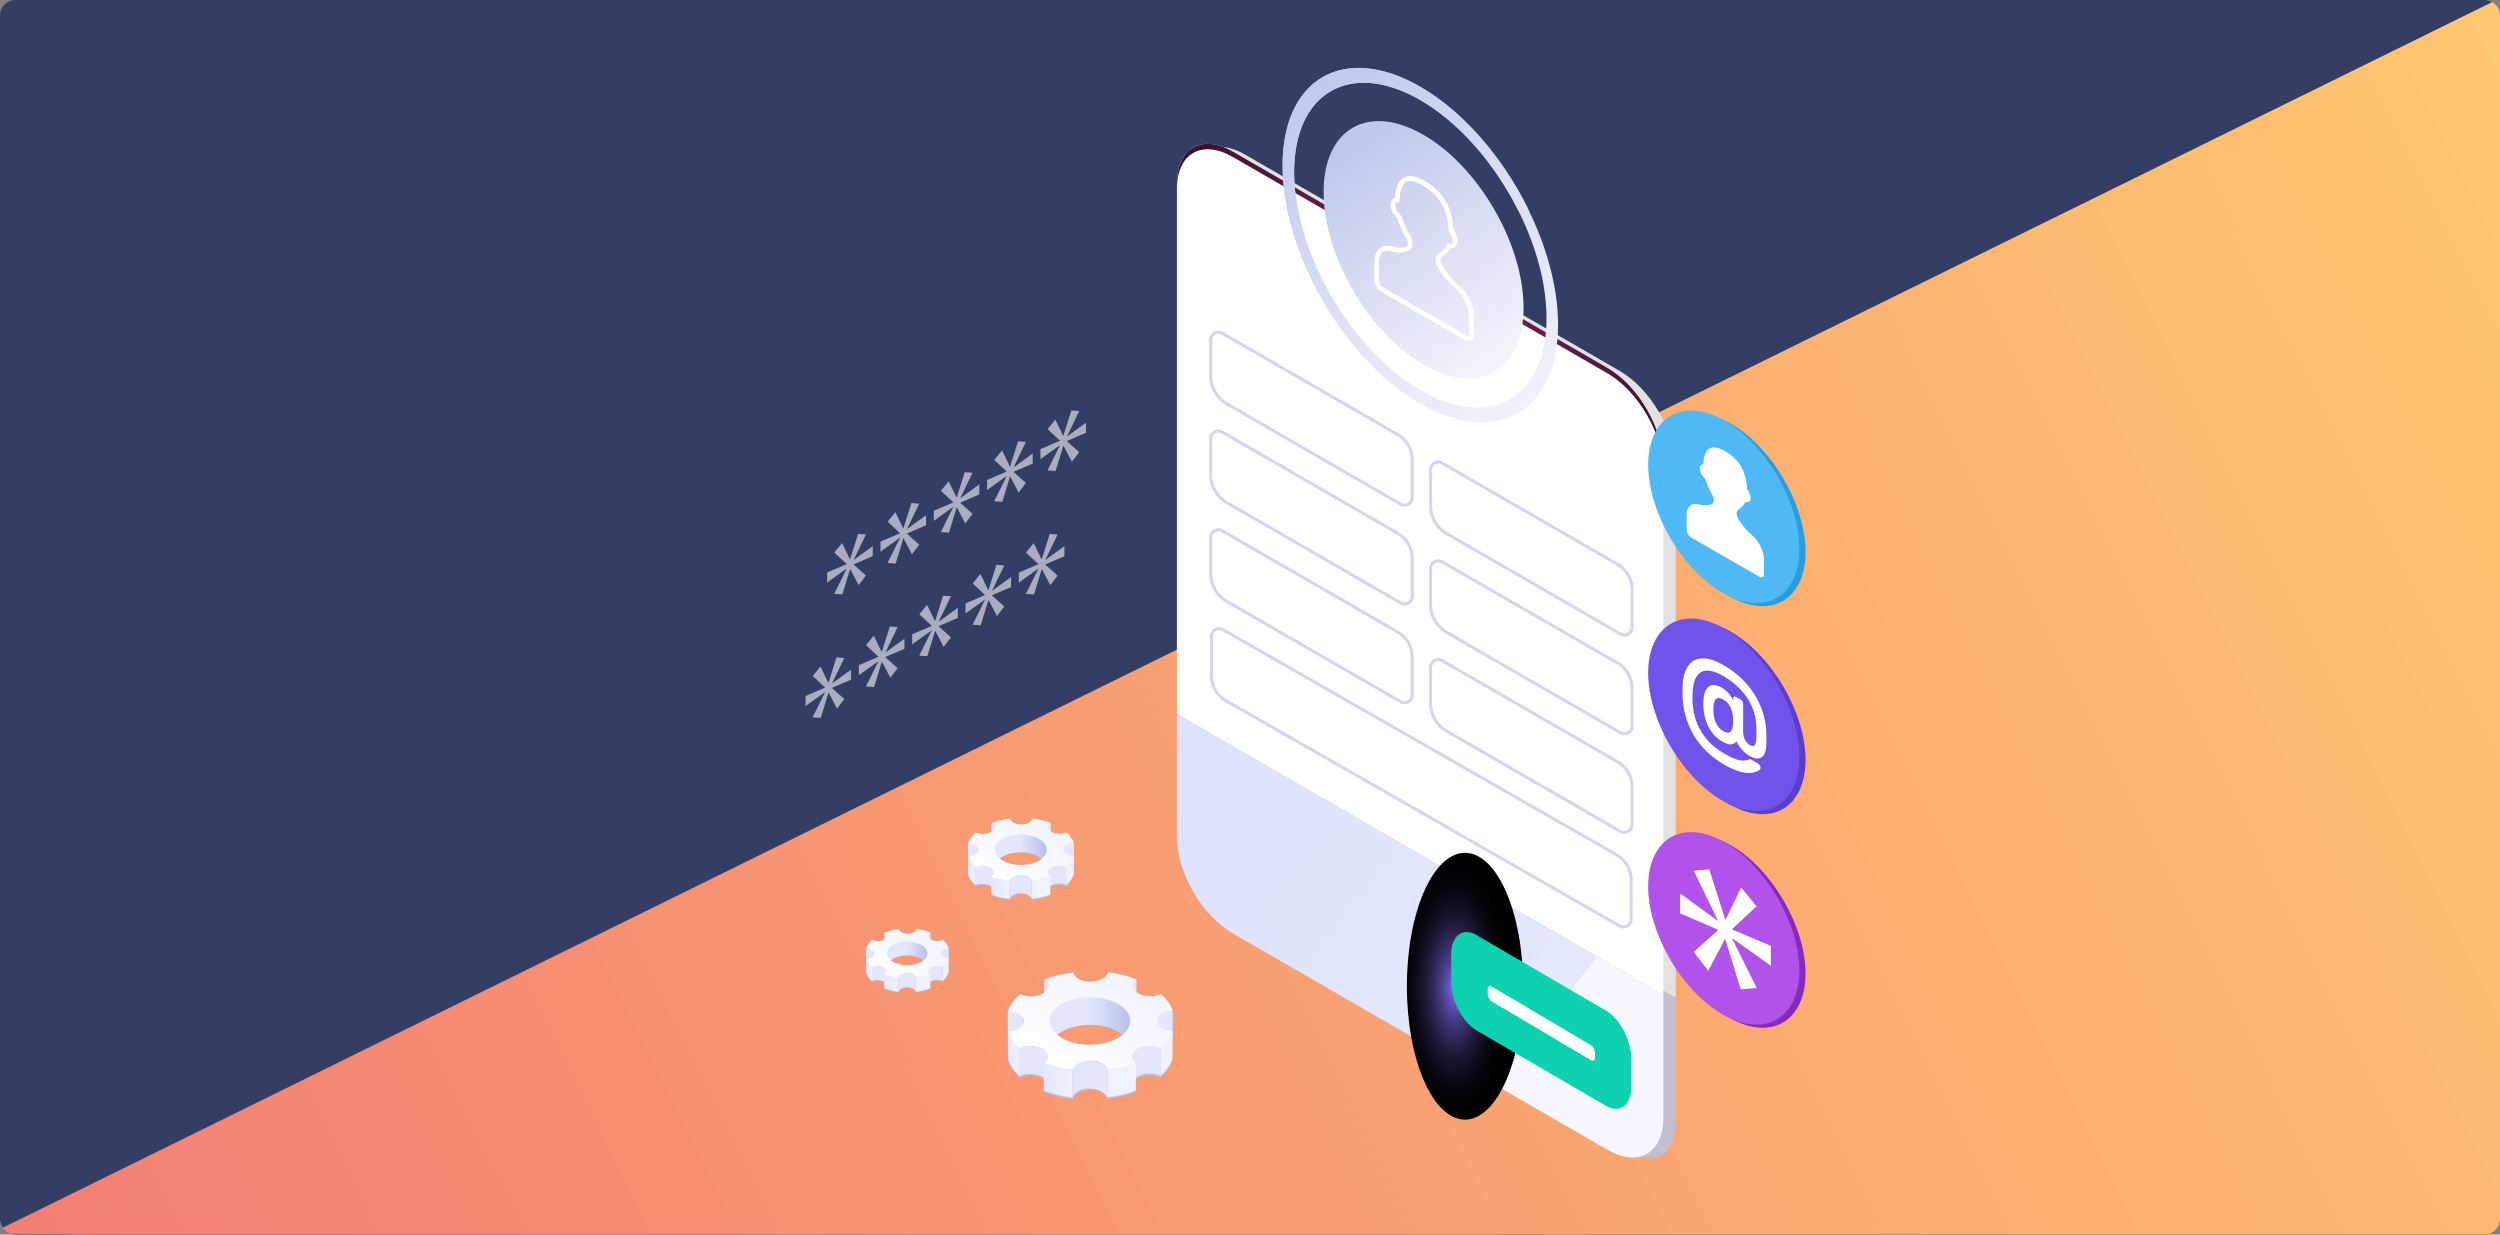<svg xmlns="http://www.w3.org/2000/svg" width="810" height="400" fill="none"><rect width="100%" height="100%" fill="#808080" stroke="none"/><rect width="810" height="400" fill="#343D63" rx="5"/><path fill="url(#a)" fill-rule="evenodd" d="M35.335 400H805a5 5 0 0 0 5-5V5a5 5 0 0 0-2.508-4.335L.855 397.798a5 5 0 0 0 2.597 1.958z" clip-rule="evenodd"/><g clip-path="url(#b)"><path fill="#E3E2E2" d="M542.92 151.493c0-11.498-8.106-25.511-18.107-31.299L403.431 50.103c-10.001-5.788-18.107-1.155-18.107 10.343v171.88l157.609 90.983V151.493z"/><path fill="#C4BED1" d="m403.432 303.419 121.382 70.091c10.001 5.788 18.107 1.155 18.107-10.343v-39.858l-157.609-90.983v39.794c0 11.498 8.106 25.511 18.107 31.299z"/><path fill="#fff" d="M538.92 150.493c0-11.498-8.106-25.511-18.107-31.299L399.431 49.103c-10.001-5.788-18.107-1.155-18.107 10.343v171.88l157.609 90.983V150.493z"/><path fill="url(#c)" d="m399.432 302.419 121.382 70.091c10.001 5.788 18.107 1.155 18.107-10.343v-39.858l-157.609-90.983v39.794c0 11.498 8.106 25.511 18.107 31.299z"/><path fill="url(#d)" d="M520.813 119.194 399.431 49.103c-10.001-5.788-18.107-1.155-18.107 10.343v1.758c0-11.498 8.106-16.13 18.107-10.343l121.382 70.091c10.001 5.788 18.107 19.801 18.107 31.299v-1.758c0-11.498-8.106-25.511-18.107-31.299" style="mix-blend-mode:color-dodge"/><path fill="url(#e)" d="M474.665 362.758c10.403 0 18.836-19.351 18.836-43.221s-8.433-43.22-18.836-43.22-18.837 19.35-18.837 43.22 8.434 43.221 18.837 43.221" style="mix-blend-mode:screen"/><path fill="#0ED2AF" d="m520.336 358.303-41.94-24.449c-4.515-2.616-8.212-9.693-8.212-15.733v-8.914c0-6.04 3.697-8.842 8.212-6.227l41.94 24.45c4.515 2.615 8.212 9.693 8.212 15.732v8.915c0 6.04-3.697 8.841-8.212 6.226"/><path fill="#fff" d="m515.526 343.535-32.255-19.102c-.692-.411-1.259-1.523-1.259-2.472v-1.401c0-.948.567-1.389 1.259-.978l32.255 19.102c.692.411 1.26 1.523 1.26 2.472v1.401c0 .949-.568 1.389-1.26.978"/><path fill="url(#f)" d="M460.181 130.757c-24.612-14.232-44.626-48.841-44.626-77.137s20.014-39.73 44.626-25.499c24.612 14.232 44.627 48.841 44.627 77.137s-20.015 39.73-44.627 25.499m0-98.337c-22.537-13.038-40.887-2.566-40.887 23.356 0 25.921 18.337 57.631 40.887 70.669 22.538 13.038 40.888 2.566 40.888-23.356 0-25.921-18.337-57.631-40.888-70.669"/><path fill="url(#g)" d="M460.181 130.757c-24.612-14.232-44.626-48.841-44.626-77.137s20.014-39.73 44.626-25.499c13.484 7.802 26.098 22.008 34.626 38.96.653 1.296.538 2.58-.269 2.874-.807.283-1.985-.538-2.638-1.834-7.811-15.54-19.374-28.553-31.719-35.7-22.537-13.039-40.887-2.567-40.887 23.355 0 25.921 18.337 57.631 40.887 70.669 1.038.603 1.87 2.053 1.87 3.234 0 1.18-.832 1.668-1.87 1.065z"/><path fill="#fff" d="m392.762 161.337 132.932 76.867v-23.163l-132.932-76.867zm0 31.568 132.932 76.867V246.61l-132.932-76.868z"/><path fill="#fff" stroke="#D2D6F0" d="M397.282 227.062a9.5 9.5 0 0 1-4.782-8.246v-12.643c0-1.92 2.075-3.124 3.742-2.17l127.476 72.935a9.5 9.5 0 0 1 4.782 8.246v12.643c0 1.92-2.075 3.124-3.742 2.17z"/><path fill="#fff" d="M463.062 146.618v23.163l62.632 36.213v-23.163z"/><path fill="#fff" stroke="#D2D6F0" d="M452.816 140.765a9.5 9.5 0 0 1 4.752 8.228v12.193c0 1.924-2.083 3.127-3.75 2.165l-56.305-32.495a10.5 10.5 0 0 1-5.251-9.094v-11.616c0-1.924 2.083-3.127 3.749-2.165zm71.239 42.048a9.5 9.5 0 0 1 4.751 8.229v12.193c0 1.924-2.083 3.127-3.749 2.165l-56.305-32.495a10.5 10.5 0 0 1-5.252-9.094v-11.616c0-1.924 2.083-3.127 3.75-2.165zm-71.239-10.048a9.5 9.5 0 0 1 4.752 8.228v12.193c0 1.924-2.083 3.127-3.75 2.165l-56.305-32.495a10.5 10.5 0 0 1-5.251-9.094v-11.616c0-1.924 2.083-3.127 3.749-2.165zm71.239 42.048a9.5 9.5 0 0 1 4.751 8.229v12.193c0 1.924-2.083 3.127-3.749 2.165l-56.305-32.495a10.5 10.5 0 0 1-5.252-9.094v-11.616c0-1.924 2.083-3.127 3.75-2.165zm-71.239-10.048a9.5 9.5 0 0 1 4.752 8.228v12.193c0 1.924-2.083 3.127-3.75 2.165l-56.305-32.495a10.5 10.5 0 0 1-5.251-9.094v-11.616c0-1.924 2.083-3.127 3.749-2.165zm71.239 42.048a9.5 9.5 0 0 1 4.751 8.229v12.193c0 1.924-2.083 3.127-3.749 2.165l-56.305-32.495a10.5 10.5 0 0 1-5.252-9.094v-11.616c0-1.924 2.083-3.127 3.75-2.165z"/><path fill="url(#h)" d="M484.283 120.449c12.571-7.364 12.444-31.022-.283-52.84s-33.237-33.536-45.808-26.171c-12.571 7.364-12.444 31.022.283 52.84s33.237 33.536 45.808 26.171"/><path fill="#fff" d="M475.831 110.558c-.384 0-.794-.116-1.191-.347l-27.186-15.732c-1.216-.706-2.177-2.361-2.177-3.76V84.84c0-3.156 1.652-5.197 4.213-5.197.5 0 1.025.077 1.563.244 1.856.565 3.534.5 4.84-.18.077-.038.141-.14.192-.295.141-.462.026-1.347-.512-2.297-1.178-2.053-2.139-4.209-2.766-6.25-.922-.885-2.228-2.681-2.228-4.285s.653-2.387 1.408-2.644c.487-6.737 3.842-8.675 9.822-5.21 5.75 3.324 8.721 8.457 9.079 15.669.832.924 1.383 2.45 1.383 3.837 0 1.385-1.076 2.322-2.459 2.245-.678 1.232-1.639 2.233-2.804 2.913-.128.077-.205.257-.243.385-.154.578.051 1.438.499 2.195 1.447 2.425 3.266 4.607 5.263 6.313 2.971 2.541 5.058 6.789 5.058 10.343v5.878c0 .564-.153 1.052-.448 1.424-.32.398-.794.616-1.319.616zM449.49 81.184c-1.677 0-2.676 1.373-2.676 3.657v5.878c0 .86.653 2.002 1.409 2.438l27.185 15.733c.474.269.5.141.538.102.026-.025.103-.154.103-.449v-5.877c0-3.08-1.896-6.93-4.521-9.163-2.125-1.809-4.046-4.132-5.583-6.685-.679-1.13-.922-2.387-.666-3.375.154-.603.487-1.065.948-1.335 1.05-.616 1.908-1.565 2.459-2.746l.268-.59.628.18c.128.038.256.05.384.05.768 0 .768-.526.768-.705 0-1.078-.486-2.349-1.126-2.952l-.231-.218v-.32c-.294-6.815-3.009-11.614-8.336-14.694-1.678-.962-3.086-1.463-4.175-1.463-.768 0-3.124 0-3.38 6.083l-.039.924-.896-.206c-.167 0-.436.347-.436 1.18 0 .976.961 2.49 1.87 3.273l.166.141.064.206c.602 1.989 1.537 4.106 2.702 6.134.692 1.206.935 2.515.653 3.49-.166.565-.499.988-.96 1.232-1.665.86-3.752.963-5.993.282a4 4 0 0 0-1.114-.18z"/><path fill="#B7C0EB" d="M313.624 277.854v-4.256c.442-1.242 1.288-2.447 2.503-3.54 1.399.678 3.535.641 4.86-.15.111-.075.184-.113.258-.188v-2.712c1.841-.715 3.866-1.205 5.964-1.469.184 1.092 1.731 1.921 3.608 1.921.995 0 1.915-.264 2.578-.64.589-.339.957-.791 1.031-1.318 2.098.263 4.123.753 5.964 1.468v2.712c.074.038.147.113.221.151 1.325.79 3.424.828 4.86.15 1.215 1.092 2.025 2.297 2.467 3.54v5.762h-.037v4.256c-.442 1.242-1.289 2.447-2.504 3.54l-.552-.226h-.037c-.184-.076-.368-.113-.552-.151h-.037a2.8 2.8 0 0 0-.589-.075h-.111c-.184 0-.368-.038-.589 0-.221 0-.405.037-.589.037h-.037l-.552.113c-.037 0-.073 0-.11.038-.184.038-.368.113-.516.151h-.037c-.184.075-.368.15-.515.263-.11.038-.184.113-.258.188v2.674c-.257.113-.552.189-.81.302-.073.037-.184.037-.257.075-.184.075-.405.113-.589.188-.037 0-.111.038-.148.038s-.073.037-.147.037c-.184.038-.405.113-.589.151-.074.038-.184.038-.258.075-.294.076-.552.151-.847.189h-.036a6 6 0 0 1-.774.15c-.073 0-.184.038-.257.038a3 3 0 0 1-.553.075h-.073c-.184.038-.368.038-.589.076 0-.038 0-.076-.037-.113 0-.038-.037-.076-.037-.113s-.037-.038-.037-.076c0-.037-.037-.075-.073-.113 0-.037-.037-.037-.037-.075-.037-.038-.037-.075-.074-.113 0-.038-.037-.038-.037-.075-.073-.076-.11-.151-.184-.188-.073-.076-.147-.113-.221-.189-.036 0-.036-.037-.073-.037-.037-.038-.111-.076-.148-.113 0 0-.036-.038-.073-.038-.111-.075-.221-.113-.331-.188 0 0-.037 0-.037-.038-.111-.038-.258-.113-.405-.151-.037 0-.074-.037-.111-.037-.073 0-.11-.038-.184-.038-.037 0-.073-.038-.11-.038-.074 0-.148-.037-.221-.037-.037 0-.074 0-.111-.038-.147-.038-.257-.038-.405-.038h-1.251c-.074 0-.111 0-.185.038-.073 0-.11.038-.184.038-.073 0-.11 0-.184.037-.073 0-.11.038-.147.038-.074 0-.147.038-.221.038-.037 0-.074.037-.147.037a1.1 1.1 0 0 0-.368.151.6.6 0 0 1-.184.075c-.037 0-.074.038-.074.038-.074.038-.184.075-.258.151-.589.338-.957.79-1.067 1.28a45 45 0 0 0-.81-.113c-.074 0-.111-.038-.185-.038-.184-.037-.405-.075-.589-.113-.073 0-.147-.037-.22-.037-.185-.038-.369-.076-.59-.113-.11-.038-.184-.038-.294-.076-.147-.037-.331-.075-.479-.113-.11-.037-.221-.075-.331-.075l-.442-.113-.331-.113c-.147-.038-.295-.075-.405-.15-.037 0-.111-.038-.147-.038-.037 0-.074-.038-.111-.038l-.994-.339v-2.711c-.037-.038-.074-.038-.11-.076-.037-.037-.074-.075-.148-.075a6 6 0 0 0-.478-.226c-.037-.037-.111-.037-.148-.075a1.8 1.8 0 0 0-.478-.151h-.037c-.184-.037-.331-.075-.516-.113-.073 0-.11 0-.184-.037-.184-.038-.368-.038-.552-.038h-.663c-.184 0-.368.038-.589.075-.036 0-.073 0-.073.038-.184.038-.368.075-.516.113-.037 0-.11.038-.147.038-.147.075-.331.113-.479.188-.073-.038-.11-.113-.184-.151-.037-.037-.073-.037-.073-.075l-.405-.414-.111-.113c-.147-.189-.294-.339-.442-.528 0 0 0-.037-.036-.037-.037-.038-.037-.076-.074-.113-.074-.113-.184-.226-.258-.339-.037-.075-.073-.113-.11-.188a1.5 1.5 0 0 1-.184-.339c0-.038-.037-.076-.074-.113 0-.038-.037-.076-.037-.076-.037-.113-.11-.188-.147-.301-.037-.075-.074-.113-.074-.188-.036-.113-.073-.189-.11-.302 0-.037-.037-.075-.074-.15 0-.038-.037-.075-.037-.113zc-.037 0 0 0 0 0m11.192.979c3.24 1.921 8.542 1.921 11.819 0 .331-.188.625-.414.92-.64-.074-.075-.147-.151-.258-.188-.037 0-.037-.038-.073-.038-.184-.113-.332-.226-.516-.339s-.368-.226-.552-.301c-.037-.038-.11-.038-.147-.076l-.553-.226c-.036 0-.036 0-.073-.037-.184-.076-.405-.151-.589-.226l-.442-.113a1 1 0 0 0-.331-.075l-.442-.113c-.111-.038-.221-.038-.332-.076-.036 0-.11 0-.147-.037-.184-.038-.368-.076-.589-.076-.037 0-.11 0-.184-.037-.11 0-.221-.038-.331-.038-.184 0-.369-.038-.589-.038h-1.62c-.148 0-.258 0-.405.038-.148 0-.295.038-.405.038-.111.037-.258.037-.369.075-.147.038-.294.038-.441.075-.111.038-.221.038-.332.076-.184.037-.331.075-.515.113-.111.037-.221.075-.332.075-.073 0-.11.038-.184.038-.184.037-.331.113-.515.188-.037 0-.111.037-.147.037a2.2 2.2 0 0 1-.442.189l-.221.113c-.221.113-.405.226-.626.339a8 8 0 0 0-.92.64c.294.226.589.452.883.64"/><path fill="url(#i)" d="M322.043 273.448c0-.037-.037-.075-.037-.113 0-.037 0-.037-.037-.075 0-.038-.037-.075-.073-.151 0-.037-.037-.037-.037-.075-.037-.075-.074-.151-.148-.188h-.036a.45.45 0 0 0-.185-.189l-.037-.037c-.073-.076-.147-.113-.221-.189v-5.763c.074.076.148.113.221.189l.037.037v.038l.185.188c.036.076.11.151.147.189 0 0 0 .037.037.037.037.038.037.076.073.113v.076c0 .037.037.075.037.113v6.064-.188c.074-.038.074-.076.074-.076"/><path fill="url(#j)" d="m340.412 266.629.037 5.763c-.553.414-.811.866-.811 1.355v-5.762c-.073-.49.222-.98.774-1.356"/><path fill="url(#k)" d="M316.844 280.753c0-.037-.037-.075-.037-.113 0-.037-.037-.037-.037-.075s-.037-.075-.037-.113-.037-.038-.037-.075c-.037-.038-.037-.076-.073-.151l-.074-.075c-.074-.076-.11-.151-.184-.226l-.037-.038c-.037-.038-.11-.075-.147-.151-.037 0-.037-.037-.074-.037-.037-.038-.11-.076-.147-.113-.037 0-.037-.038-.074-.038-.11-.075-.22-.113-.331-.188-.11-.038-.258-.113-.405-.151-.037 0-.073-.037-.11-.037-.074 0-.111-.038-.184-.038-.037 0-.074-.038-.148-.038-.073-.037-.147-.037-.22-.037-.037 0-.074 0-.111-.038-.147-.038-.258-.038-.405-.075-.11 0-.184 0-.294-.038l-.037-5.763h.294c.148 0 .258.038.405.076.037 0 .074-.001.111.037.073 0 .11.038.184.038.037 0 .11.037.147.037.074 0 .11.038.184.076h.074c.147.037.257.113.405.15.11.076.221.113.331.189h.037c.037 0 .037.037.037.037.073.038.11.076.147.113.037 0 .073.038.073.076a.3.3 0 0 1 .148.15l.037.038c.073.075.147.151.184.226l.036.038s0 .037.037.037c.037.038.074.076.074.113 0 0 0 .038.037.038v.038c.036.037.037.075.037.113 0 .037.036.037.036.075v.038c0 .037.037.075.037.113v6.101-.226c.147-.037.111-.075.111-.113"/><path fill="url(#l)" d="M324.858 271.829a10 10 0 0 1 .626-.339l.221-.113c.11-.076.258-.113.368-.151.037 0 .037 0 .074-.037.037 0 .11-.038.147-.076.147-.075.331-.113.515-.188.074 0 .111-.038.185-.075.036 0 .073-.038.11-.038.074-.038.147-.038.221-.038.184-.037.331-.113.515-.113.037 0 .111-.037.148-.037.073 0 .147-.038.22-.038.148-.038.295-.038.442-.075.074 0 .111-.038.184-.038.074 0 .148 0 .184-.038.148 0 .295-.037.405-.037.074 0 .148-.038.184-.038h.184c.148 0 .295 0 .442-.038h1.252c.184 0 .368.038.552.038h.331c.037 0 .111 0 .148.038.184.037.405.037.589.075.037 0 .073 0 .11.038h.074c.11 0 .184.037.294.075l.442.113c.111.038.221.075.331.075l.442.113c.037 0 .074 0 .074.038.184.075.331.113.515.188.037 0 .037.038.074.038.184.075.368.15.515.226.037.037.111.037.147.075.185.113.369.188.553.301.037.038.073.038.11.076.147.075.295.188.442.301 0 0 .037.038.074.038l.441.339c.037 0 .037.037.037.037l.074.076c.11.113.221.188.294.301l.074.075c.074.076.11.113.147.189a.5.5 0 0 0 .111.15c0 .038.036.038.036.076.074.075.111.188.184.301 0 .037.037.075.037.113 0 0 .037.037.037.075.037.113.111.226.147.339 0 .038 0 .038.037.075 0 .038 0 .038.037.076.037.113.074.226.074.339v.15c0 .113.036.226.036.377v5.837c0-.15 0-.301-.036-.452v-.075c-.037-.151-.037-.264-.111-.414 0-.038 0-.038-.037-.076-.036-.15-.11-.263-.147-.414 0-.037-.037-.037-.037-.075-.073-.151-.147-.264-.221-.414l-.036-.038c-.074-.113-.184-.226-.258-.339 0-.038-.037-.038-.037-.075l-.368-.377-.037-.038-.442-.339c-.036 0-.036-.037-.073-.037-.184-.113-.332-.226-.516-.339s-.368-.226-.552-.301c-.037-.038-.11-.038-.147-.076l-.552-.226c-.037 0-.037 0-.074-.037-.184-.076-.405-.151-.589-.226l-.442-.113a1 1 0 0 0-.331-.076l-.442-.113c-.11-.037-.221-.037-.331-.075-.037 0-.111 0-.147-.038-.185-.037-.369-.075-.589-.075-.037 0-.111 0-.185-.038-.11 0-.22-.037-.331-.037-.184 0-.368-.038-.589-.038h-1.62c-.147 0-.257 0-.405.038-.147 0-.294.037-.405.037-.11.038-.257.038-.368.076-.147.037-.294.037-.442.075-.11.038-.22.038-.331.075-.184.038-.331.076-.515.113-.111.038-.221.076-.332.076-.073 0-.11.037-.184.037-.184.038-.331.113-.515.189-.037 0-.111.037-.147.037a2.2 2.2 0 0 1-.442.189l-.221.113c-.221.113-.405.226-.626.339-1.657.979-2.466 2.259-2.466 3.54v-5.762c-.037-1.206.809-2.486 2.429-3.465"/><path fill="url(#m)" d="m345.748 273.826.442-.226c.037 0 .037-.038.074-.038h.036c.148-.075.295-.113.442-.151h.074c.11-.037.221-.037.331-.075.074 0 .111-.038.147-.038h.184c.111 0 .221-.037.332-.037h.147v5.761c-.184 0-.405.038-.589.076h-.11c-.148.037-.332.075-.479.113h-.074c-.184.037-.331.112-.515.188 0 0-.037 0-.037.037l-.442.226c-.662.377-1.067.942-1.067 1.507v-5.762c.037-.678.441-1.205 1.104-1.581"/><path fill="url(#n)" d="M313.708 277.704c.037.113.074.188.111.301.037.076.073.151.11.189.037.113.074.188.148.301.036.075.073.113.11.188.074.113.11.226.184.339.037.075.074.113.111.188.073.113.147.226.257.339a.5.5 0 0 1 .111.151c.147.188.294.377.442.527l.11.113c.11.151.258.264.405.415.074.075.184.15.258.263l.037 5.762c-.074-.037-.111-.113-.185-.15l-.073-.076-.405-.414-.111-.113c-.147-.188-.294-.339-.441-.527l-.037-.038c-.037-.037-.037-.075-.074-.113-.074-.113-.184-.226-.258-.339-.036-.075-.073-.113-.11-.188a1.5 1.5 0 0 1-.184-.339c0-.038-.037-.075-.074-.113 0-.038-.037-.075-.037-.075-.036-.113-.11-.189-.147-.302-.037-.075-.074-.113-.074-.188a2.4 2.4 0 0 0-.11-.301.3.3 0 0 0-.074-.151c0-.038-.036-.075-.036-.113v-5.762c-.037.075 0 .151.036.226"/><path fill="#EFF1FE" d="M347.918 277.478v5.762c-.442 1.243-1.289 2.448-2.503 3.54v-5.762c1.214-1.13 2.061-2.335 2.503-3.54"/><path fill="url(#o)" d="M316.324 280.903c.074-.038.148-.038.221-.075.037 0 .111-.038.147-.038.037 0 .037-.038.074-.038.11-.037.258-.075.368-.113h.147c.074 0 .148-.037.185-.037.11 0 .22-.038.368-.038h.736c.147 0 .295 0 .405.038.037 0 .074 0 .147.037.037 0 .111 0 .148.038.073 0 .11 0 .184.038.11.037.257.037.368.075h.037c.11.038.184.075.294.075.074.038.111.038.184.076.037.037.111.037.147.075.184.075.332.151.479.226 0 0 .037 0 .037.038.037 0 .073.037.11.075s.074.075.148.075c.036.038.073.038.11.076.037.037.074.075.11.075l.037.038.148.15.036.038s0 .038.037.038c.037.037.074.075.074.113l.037.037v.038c0 .037.036.075.036.113 0 0 .037.037.037.075s.037.076.037.113v6.102-.226c0-.038 0-.075-.037-.113 0-.038 0-.075-.037-.113 0-.038-.036-.075-.036-.075 0-.038-.037-.076-.037-.113s-.037-.076-.037-.076c-.037-.037-.074-.075-.074-.113-.036-.037-.036-.075-.073-.075-.037-.038-.074-.113-.148-.151-.036 0-.036-.037-.073-.075l-.111-.113c-.036-.038-.073-.038-.11-.075-.037-.038-.074-.076-.147-.076-.037-.037-.074-.075-.148-.075-.147-.075-.294-.151-.478-.226-.037-.038-.111-.038-.147-.038a1.8 1.8 0 0 0-.479-.15h-.037c-.184-.038-.331-.076-.515-.113-.074 0-.111-.038-.184-.038-.184 0-.369-.038-.553-.038h-.662c-.184 0-.368.038-.589.076h-.074c-.184.037-.368.075-.515.113a.3.3 0 0 0-.148.075 2.6 2.6 0 0 0-.478.188l-.037-5.762c.147-.113.221-.151.331-.151"/><path fill="url(#p)" d="M340.564 281.168c.148-.113.332-.189.516-.264h.037c.11-.038.257-.075.405-.151.036 0 .073 0 .11-.037.037 0 .074-.038.11-.038.037-.038.111-.038.148-.038.11-.037.221-.037.368-.075h.11c.074 0 .184-.038.258-.038.11 0 .221 0 .331-.037h.774c.147 0 .331.037.478.075h.074c.184.038.368.075.552.151h.11c.185.075.369.113.516.226v5.763l-.552-.226h-.037c-.184-.076-.368-.113-.552-.151h-.037a2.8 2.8 0 0 0-.589-.075h-.7c-.221 0-.405.037-.589.037h-.037l-.552.113c-.037 0-.074 0-.11.038-.184.038-.369.113-.516.151-.184.075-.368.15-.552.263-.7.415-1.068.98-1.068 1.545v-5.763c-.073-.528.295-1.055.994-1.469"/><path fill="url(#q)" d="m321.155 284.028.994.339a.7.7 0 0 0 .258.076c.147.037.294.113.441.15l.332.113.441.113c.111.038.221.076.332.076.147.037.331.075.478.113.111 0 .184.037.295.075.184.038.405.075.589.113.074 0 .147.038.184.038.184.037.405.075.589.113.074 0 .147.037.184.037.258.038.516.076.81.113v5.763a44 44 0 0 0-.81-.113c-.074 0-.11 0-.184-.038-.184-.037-.405-.075-.589-.113-.074 0-.147-.037-.221-.037-.184-.038-.368-.076-.589-.113-.11-.038-.184-.038-.294-.076-.148-.037-.332-.075-.479-.113-.11-.037-.221-.075-.331-.075l-.442-.113-.332-.113c-.147-.038-.294-.075-.404-.113-.037-.038-.111-.038-.148-.038s-.073-.037-.11-.037l-.994-.339z"/><path fill="url(#r)" d="M328.137 284.178c.074-.037.184-.113.258-.15.037 0 .037-.038.073-.038.074-.038.111-.075.185-.075.11-.038.257-.076.404-.151h.111c.074-.038.147-.038.221-.038.037 0 .073 0 .073-.037h.074c.074 0 .111-.038.184-.038h1.215a.7.7 0 0 1 .258.038h.147c.147 0 .258.037.405.075h.037c.037 0 .037 0 .073.038.074 0 .148.037.221.037.037 0 .074.038.111.038.073 0 .11.038.184.038h.11c.148.075.295.113.405.15h.037c.11.076.221.113.331.189 0 0 .037 0 .037.037.074.038.111.076.184.113.037 0 .037.038.074.038a.8.8 0 0 1 .184.151c.074.075.147.15.184.226 0 0 0 .037.037.037 0 0 0 .038.037.038.036.038.073.075.11.151 0 0 0 .037.037.037v.038c0 .038.037.075.074.113 0 .038.036.038.036.075v.038c0 .038.037.075.037.113v5.876c0-.038 0-.075-.037-.113 0-.038-.036-.075-.036-.113s-.037-.038-.037-.075c0-.038-.037-.076-.074-.113 0-.038-.037-.038-.037-.076-.037-.037-.037-.075-.073-.113 0-.037-.037-.037-.037-.075-.074-.075-.111-.151-.184-.226-.074-.075-.148-.113-.221-.188-.037 0-.037-.038-.074-.038-.037-.038-.11-.075-.147-.113 0 0-.037-.038-.074-.038-.11-.075-.221-.113-.331-.188 0 0-.037 0-.037-.038-.11-.037-.257-.113-.405-.15-.037 0-.073 0-.11-.038-.074 0-.111-.038-.184-.075-.037 0-.074 0-.111-.038-.073 0-.147-.038-.221-.038h-.11c-.147-.037-.258-.037-.405-.075h-.11c-.111 0-.185 0-.258-.038h-.884c-.073 0-.11 0-.184.038-.073 0-.11 0-.184.038-.073 0-.11.037-.184.037s-.11.038-.147.038c-.074 0-.147.038-.221.038-.037 0-.074.037-.147.037a1.1 1.1 0 0 0-.368.151.6.6 0 0 1-.185.075c-.036 0-.073.038-.073.038-.074.038-.184.075-.258.151-.589.339-.957.791-1.068 1.28v-5.763c.111-.565.516-1.017 1.068-1.356"/><path fill="#EFF1FE" d="M334.988 285.384c.184-.037.331-.075.515-.075.111 0 .184-.038.295-.038.221-.037.478-.075.699-.15.037 0 .074 0 .111-.038.294-.075.552-.113.846-.188.074-.038.184-.038.258-.076.184-.037.368-.113.589-.15.11-.038.184-.038.295-.076.184-.075.405-.113.589-.188.073-.038.184-.038.257-.075.295-.113.553-.189.847-.302v5.763a7 7 0 0 1-.81.301c-.073.038-.184.038-.258.075-.184.076-.405.113-.589.189-.036.037-.11.037-.147.037s-.074.038-.147.038c-.184.038-.405.113-.589.151-.074.037-.184.037-.258.075-.294.075-.552.151-.847.188h-.036c-.258.076-.516.113-.774.151-.073 0-.184.038-.257.038-.184.037-.368.075-.553.075h-.073c-.184.038-.368.038-.589.075v-5.762c.184.038.405 0 .626-.038"/><path fill="url(#s)" d="M320.939 281.167c1.326.791 1.399 2.034.221 2.862 1.841.716 3.866 1.205 5.965 1.469.073-.49.478-.942 1.067-1.281.663-.376 1.584-.64 2.578-.64 1.877 0 3.424.829 3.608 1.921 2.098-.264 4.123-.753 5.964-1.469-1.141-.828-1.068-2.071.258-2.862 1.325-.791 3.424-.828 4.86-.151 1.215-1.092 2.025-2.297 2.503-3.54-1.841-.113-3.24-1.016-3.24-2.146 0-.603.405-1.13 1.068-1.506.589-.339 1.325-.565 2.209-.603-.442-1.243-1.252-2.448-2.467-3.54-1.436.678-3.534.64-4.86-.151-1.325-.79-1.399-2.033-.221-2.899-1.84-.716-3.865-1.205-5.964-1.469-.074.49-.478.941-1.031 1.318-.662.377-1.583.64-2.577.64-1.878 0-3.424-.828-3.608-1.92-2.099.263-4.124.753-5.964 1.468 1.141.829 1.067 2.072-.258 2.9-1.326.791-3.424.829-4.86.151-1.215 1.092-2.062 2.297-2.504 3.54 1.841.113 3.24 1.016 3.24 2.146 0 .603-.405 1.13-1.067 1.507-.589.338-1.326.564-2.209.602.441 1.243 1.251 2.448 2.43 3.54 1.435-.753 3.534-.716 4.859.113m15.721-2.335c-3.276 1.921-8.578 1.921-11.818 0-3.24-1.92-3.24-5.084.037-7.004 3.277-1.921 8.578-1.921 11.818 0 3.277 1.92 3.24 5.046-.037 7.004"/></g><path fill="#2A9DDD" fill-rule="evenodd" d="M560.077 193.032c3.86 2.233 7.585 3.366 11.039 3.366 8.432 0 13.884-6.883 13.884-17.553 0-15.219-10.802-33.82-24.077-41.48-3.86-2.232-7.585-3.365-11.039-3.365-8.432 0-13.884 6.899-13.884 17.552 0 15.219 10.802 33.837 24.077 41.48" clip-rule="evenodd"/><path fill="#4EB9F4" fill-rule="evenodd" d="M558.077 192.032c3.86 2.233 7.585 3.366 11.039 3.366 8.432 0 13.884-6.883 13.884-17.553 0-15.219-10.802-33.82-24.077-41.48-3.86-2.232-7.585-3.365-11.039-3.365-8.432 0-13.884 6.899-13.884 17.552 0 15.219 10.802 33.837 24.077 41.48" clip-rule="evenodd"/><path fill="#fff" d="M567.625 173.364c-1.693-1.437-3.2-3.264-4.402-5.276-.728-1.217-.711-2.536 0-2.959a5.7 5.7 0 0 0 2.252-2.503c.779.22 1.727-.068 1.727-1.133s-.474-2.249-1.117-2.841c-.187-4.616-1.761-9.368-7.095-12.428-5.316-3.061-6.908-.136-7.094 4.261-.643-.135-1.118.49-1.118 1.556 0 1.065.966 2.451 1.728 3.128.524 1.725 1.337 3.517 2.251 5.107.712 1.234.728 2.587 0 2.959-1.202.626-2.726.693-4.402.186-2.235-.677-3.894.676-3.894 3.416v4.768c0 .93.66 2.046 1.456 2.52l22.13 12.75c.812.456 1.456.084 1.456-.829v-4.768c0-2.74-1.66-6.003-3.895-7.914z"/><path fill="#5B3ECE" fill-rule="evenodd" d="M560.077 260.43c3.86 2.232 7.585 3.365 11.039 3.365 8.432 0 13.884-6.882 13.884-17.552 0-15.219-10.802-33.82-24.077-41.48-3.86-2.233-7.585-3.365-11.039-3.365-8.432 0-13.884 6.882-13.884 17.552 0 15.219 10.802 33.837 24.077 41.48" clip-rule="evenodd"/><path fill="#7153EB" fill-rule="evenodd" d="M558.077 259.43c3.86 2.232 7.585 3.365 11.039 3.365 8.432 0 13.884-6.882 13.884-17.552 0-15.219-10.802-33.82-24.077-41.48-3.86-2.233-7.585-3.365-11.039-3.365-8.432 0-13.884 6.882-13.884 17.552 0 15.219 10.802 33.837 24.077 41.48" clip-rule="evenodd"/><path fill="#fff" d="M549.153 238.817c-2.251-3.636-3.572-7.627-3.945-11.956-.05-1.099-.067-.76-.067-2.147s.017-2.587.067-3.517c.237-2.435.898-4.329 1.964-5.716 1.067-1.386 2.54-2.097 4.453-2.164 1.914-.051 4.183.676 6.824 2.198 8.703 5.022 13.41 13.291 13.799 21.273.051 1.149.068 1.555.068 2.266 0 1.048-.034 1.927-.068 2.621-.102 1.978-.643 3.229-1.625 3.77-.982.542-2.218.372-3.691-.473-1.084-.626-1.998-1.387-2.709-2.283-.729-.896-1.27-1.725-1.609-2.503-.389.542-.948.863-1.642.981-.711.119-1.727-.22-3.099-.997-1.845-1.066-3.301-2.672-4.385-4.82-1.067-2.147-1.609-4.565-1.609-7.288s.525-4.532 1.592-5.462 2.506-.862 4.334.186c.881.507 1.626 1.116 2.218 1.81a11 11 0 0 1 1.524 2.333v-.642c0-.305.085-.508.254-.592.17-.085.39-.051.627.084l1.473.846c.271.152.491.372.643.642.153.271.237.575.237.88v8.81c0 1.048.187 1.944.576 2.705s.914 1.336 1.575 1.708c.761.44 1.303.423 1.625-.034.322-.473.474-1.116.474-1.927.051-.812.068-1.691.068-2.621 0-.423-.034-.626-.068-1.674-.203-3.501-1.1-6.105-2.726-8.658-1.608-2.537-4.233-5.276-7.856-7.373-3.014-1.742-5.351-2.215-7.01-1.437s-2.641 2.654-2.946 5.614c-.068.659-.118 1.758-.118 3.28s.033 1.099.118 1.962c.271 3.314 1.27 6.324 2.98 8.979 1.71 2.672 4.131 4.904 7.264 6.713 1.524.879 2.793 1.488 3.775 1.809.982.322 1.727.474 2.235.44a9.7 9.7 0 0 0 1.677-.287c.22-.068.389-.119.525-.153.118-.033.287.017.524.153l2.066 1.2c.254.136.457.372.627.66q.253.457.253.862c0 .135-.067.305-.22.507-2.607 1.827-6.434 1.286-11.462-1.606q-6.223-3.576-9.601-9.03zm11.615-1.81c.508-.558.762-1.674.762-3.382 0-1.707-.254-3.111-.762-4.278a5.67 5.67 0 0 0-2.455-2.705c-2.116-1.218-3.183-.119-3.183 3.297 0 1.556.271 2.942.796 4.16s1.321 2.147 2.387 2.756c1.135.66 1.948.71 2.455.136z"/><path fill="#842BBB" fill-rule="evenodd" d="M560.077 329.635c3.86 2.232 7.585 3.365 11.039 3.365 8.432 0 13.884-6.882 13.884-17.552 0-15.219-10.802-33.82-24.077-41.48-3.86-2.233-7.585-3.365-11.039-3.365-8.432 0-13.884 6.882-13.884 17.552 0 15.219 10.802 33.82 24.077 41.48" clip-rule="evenodd"/><path fill="#B152EB" fill-rule="evenodd" d="M558.077 328.635c3.86 2.232 7.585 3.365 11.039 3.365 8.432 0 13.884-6.882 13.884-17.552 0-15.219-10.802-33.82-24.077-41.48-3.86-2.233-7.585-3.365-11.039-3.365-8.432 0-13.884 6.882-13.884 17.552 0 15.219 10.802 33.82 24.077 41.48" clip-rule="evenodd"/><path fill="#fff" d="m569.116 293.648-7.856 7.322v.186l12.495 5.31v6.443l-12.495-8.912v.186l7.941 15.946-5.215.406-4.961-16.132-.17-.101-5.384 10.264-4.707-6.138 7.856-7.035v-.186l-12.241-5.259v-6.443l12.157 8.811v-.186l-7.772-16.048 5.046-.406 5.13 16.132.169.102 5.046-10.366 4.961 6.087z"/><path fill="#AAADC0" d="m332.429 179.044 3.957 3.696v.09l-6.287 2.682v3.259l6.287-4.504v.09l-3.995 8.059 2.625.205 2.497-8.149.077-.051 2.702 5.184 2.369-3.092-3.957-3.555v-.09l6.159-2.656v-3.26l-6.121 4.453v-.089l3.919-8.111-2.536-.205-2.586 8.149-.077.051-2.536-5.236-2.497 3.067zm-17.273 9.997 3.957 3.696v.089l-6.288 2.682v3.26l6.288-4.504v.089l-3.996 8.059 2.626.206 2.497-8.149.076-.051 2.702 5.184 2.369-3.093-3.957-3.554v-.09l6.16-2.656v-3.26l-6.121 4.453v-.09l3.918-8.11-2.535-.205-2.587 8.148-.077.052-2.535-5.236-2.497 3.067zm-17.278 9.996 3.957 3.696v.09l-6.287 2.682v3.26l6.287-4.505v.09l-3.995 8.059 2.625.205 2.497-8.148.077-.052 2.702 5.185 2.369-3.093-3.957-3.555v-.089l6.159-2.657v-3.259l-6.12 4.453v-.09l3.918-8.11-2.535-.206-2.574 8.149-.09.051-2.535-5.235-2.498 3.067zm-17.273 9.997 3.957 3.696v.09l-6.288 2.682v3.259l6.288-4.504v.09l-3.995 8.059 2.625.205 2.497-8.149.077-.051 2.702 5.184 2.369-3.092-3.957-3.555v-.09l6.159-2.656v-3.26l-6.121 4.453v-.09l3.919-8.11-2.536-.205-2.574 8.149-.089.051-2.536-5.236-2.497 3.067zm-17.273 9.997 3.956 3.695v.09l-6.287 2.682v3.26l6.287-4.504v.089l-3.995 8.059 2.625.206 2.497-8.149.077-.051 2.702 5.184 2.369-3.093-3.957-3.554v-.09l6.16-2.657v-3.259l-6.121 4.453v-.09l3.918-8.11-2.535-.206-2.574 8.149-.09.052-2.535-5.236-2.497 3.067zm76.097-79.987 3.957 3.696v.09l-6.287 2.682v3.259l6.287-4.504v.09l-3.995 8.059 2.625.205 2.497-8.149.077-.051 2.702 5.184 2.369-3.092-3.957-3.555v-.09l6.159-2.656v-3.26l-6.121 4.453v-.089l3.919-8.111-2.536-.205-2.586 8.149-.077.051-2.536-5.236-2.497 3.067zm-17.274 9.984 3.957 3.696v.09l-6.288 2.682v3.259l6.288-4.504v.09l-3.996 8.059 2.625.205 2.497-8.149.09-.051 2.702 5.184 2.369-3.092-3.957-3.555v-.09l6.16-2.656v-3.26l-6.121 4.453v-.09l3.918-8.11-2.535-.205-2.587 8.149-.077.051-2.535-5.236-2.497 3.067zm-17.277 9.997 3.957 3.695v.09l-6.287 2.682v3.26l6.287-4.505v.09l-3.995 8.059 2.625.206 2.497-8.149.077-.052 2.702 5.185 2.369-3.093-3.957-3.554v-.09l6.159-2.657v-3.259l-6.12 4.453v-.09l3.918-8.11-2.535-.206-2.574 8.149-.09.051-2.535-5.235-2.498 3.067zm-17.273 9.996 3.957 3.696v.09l-6.288 2.682v3.259l6.288-4.504v.09l-3.995 8.059 2.625.205 2.497-8.149.077-.051 2.702 5.184 2.369-3.092-3.957-3.555v-.09l6.159-2.656v-3.26l-6.121 4.453v-.089l3.919-8.111-2.536-.205-2.574 8.149-.089.051-2.536-5.236-2.497 3.067zm-17.273 9.997 3.956 3.696v.089l-6.287 2.682v3.26l6.287-4.504v.09l-3.995 8.058 2.625.206 2.497-8.149.077-.051 2.702 5.184 2.369-3.093-3.957-3.554v-.09l6.16-2.656v-3.26l-6.121 4.453v-.09l3.918-8.11-2.535-.205-2.574 8.148-.09.052-2.535-5.236-2.497 3.067z"/><path fill="#B7C0EB" d="M326.493 334.754v-6.624c.687-1.934 2.005-3.809 3.896-5.509 2.178 1.055 5.501.996 7.564-.235.172-.117.287-.175.401-.293v-4.22c2.865-1.113 6.017-1.875 9.283-2.286.287 1.7 2.693 2.99 5.616 2.99 1.547 0 2.98-.411 4.011-.997.917-.527 1.49-1.231 1.604-2.051 3.267.41 6.418 1.172 9.283 2.286v4.22c.115.058.23.176.344.234 2.063 1.231 5.329 1.29 7.564.235 1.891 1.699 3.152 3.575 3.839 5.509v8.968h-.057v6.623c-.688 1.935-2.005 3.81-3.896 5.51l-.86-.352h-.057a4.7 4.7 0 0 0-.86-.234h-.057a4.3 4.3 0 0 0-.917-.117h-.172c-.286 0-.573-.059-.917 0-.344 0-.63.058-.917.058h-.057l-.859.176c-.058 0-.115 0-.172.059-.287.058-.573.175-.802.234h-.058c-.286.117-.573.235-.802.41-.172.059-.287.176-.401.293v4.162c-.401.176-.86.293-1.261.469-.114.058-.286.058-.401.117-.286.117-.63.176-.917.293-.057 0-.172.059-.229.059s-.115.058-.229.058c-.287.059-.631.176-.917.235-.115.058-.287.058-.401.117-.459.117-.86.234-1.318.293h-.057c-.402.117-.803.176-1.204.235-.114 0-.286.058-.401.058-.286.059-.573.117-.859.117h-.115c-.286.059-.573.059-.917.118 0-.059 0-.118-.057-.176 0-.059-.057-.117-.057-.176s-.058-.059-.058-.117-.057-.118-.114-.176c0-.059-.058-.059-.058-.117-.057-.059-.057-.118-.114-.176 0-.059-.058-.059-.058-.117-.114-.118-.171-.235-.286-.293-.115-.118-.229-.176-.344-.294-.057 0-.057-.058-.114-.058-.058-.059-.172-.117-.23-.176 0 0-.057-.059-.114-.059-.172-.117-.344-.175-.516-.293 0 0-.057 0-.057-.058-.172-.059-.401-.176-.631-.235-.057 0-.114-.058-.171-.058-.115 0-.172-.059-.287-.059-.057 0-.115-.059-.172-.059-.115 0-.229-.058-.344-.058-.057 0-.114 0-.172-.059-.229-.058-.401-.058-.63-.058h-1.948c-.115 0-.172 0-.287.058-.114 0-.172.059-.286.059-.115 0-.172 0-.287.058-.114 0-.172.059-.229.059-.115 0-.229.059-.344.059-.057 0-.114.058-.229.058-.229.059-.401.117-.573.235-.115.058-.229.117-.287.117s-.114.059-.114.059c-.115.058-.287.117-.401.234-.917.528-1.49 1.231-1.662 1.993a67 67 0 0 0-1.261-.176c-.114 0-.172-.059-.286-.059-.287-.058-.631-.117-.917-.175-.115 0-.229-.059-.344-.059a27 27 0 0 0-.917-.176c-.172-.059-.286-.059-.458-.117-.229-.059-.516-.117-.745-.176-.172-.059-.344-.117-.516-.117l-.687-.176-.516-.176c-.229-.058-.459-.117-.63-.234-.058 0-.172-.059-.23-.059-.057 0-.114-.059-.172-.059l-1.547-.527v-4.22c-.057-.059-.114-.059-.172-.117s-.114-.118-.229-.118a9 9 0 0 0-.745-.351c-.057-.059-.172-.059-.229-.118-.229-.117-.458-.175-.745-.234h-.057c-.287-.059-.516-.117-.802-.176-.115 0-.172 0-.287-.058-.286-.059-.573-.059-.859-.059h-1.032c-.286 0-.573.059-.917.117-.057 0-.114 0-.114.059a17 17 0 0 0-.803.176c-.057 0-.172.058-.229.058-.229.117-.515.176-.745.293-.114-.058-.172-.176-.286-.234-.058-.059-.115-.059-.115-.117l-.63-.645-.172-.176c-.229-.293-.458-.527-.688-.821 0 0 0-.058-.057-.058-.057-.059-.057-.117-.115-.176-.114-.176-.286-.352-.401-.528-.057-.117-.114-.175-.172-.293-.114-.175-.229-.351-.286-.527 0-.059-.057-.117-.115-.176 0-.059-.057-.117-.057-.117-.057-.176-.172-.293-.229-.469-.058-.117-.115-.176-.115-.293-.057-.176-.114-.293-.172-.469 0-.059-.057-.117-.114-.234 0-.059-.058-.118-.058-.176zc-.058 0 0 0 0 0m17.42 1.524c5.042 2.989 13.294 2.989 18.394 0 .515-.293.974-.645 1.432-.997-.114-.117-.229-.234-.401-.293-.057 0-.057-.058-.115-.058-.286-.176-.515-.352-.802-.528-.286-.176-.573-.352-.859-.469-.058-.058-.172-.058-.229-.117l-.86-.352c-.057 0-.057 0-.115-.058-.286-.118-.63-.235-.916-.352l-.688-.176c-.172-.058-.344-.117-.516-.117l-.687-.176c-.172-.059-.344-.059-.516-.117-.057 0-.172 0-.229-.059-.287-.058-.573-.117-.917-.117-.058 0-.172 0-.287-.059-.172 0-.344-.058-.515-.058-.287 0-.573-.059-.917-.059h-2.522c-.229 0-.401 0-.63.059-.229 0-.458.058-.63.058-.172.059-.401.059-.573.118-.229.058-.459.058-.688.117-.172.058-.344.058-.516.117-.286.059-.515.117-.802.176-.172.058-.344.117-.516.117-.114 0-.171.059-.286.059-.287.058-.516.176-.802.293-.058 0-.172.058-.23.058-.229.118-.458.235-.687.293l-.344.176c-.344.176-.63.352-.974.528-.516.293-.974.645-1.433.996.459.352.917.704 1.376.997"/><path fill="url(#t)" d="M339.594 327.897c0-.059-.058-.117-.058-.176s0-.059-.057-.117c0-.059-.057-.118-.115-.235 0-.058-.057-.058-.057-.117-.057-.117-.115-.235-.229-.293h-.058a.7.7 0 0 0-.286-.293l-.058-.059c-.114-.117-.229-.176-.344-.293v-8.969c.115.117.23.175.344.293l.058.058v.059l.286.293c.058.117.172.235.23.293 0 0 0 .059.057.059.057.058.057.117.115.176v.117c0 .059.057.117.057.176v9.438-.293c.115-.059.115-.117.115-.117"/><path fill="url(#u)" d="m368.197 317.283.057 8.969c-.86.645-1.262 1.348-1.262 2.11v-8.969c-.115-.762.344-1.524 1.205-2.11"/><path fill="url(#v)" d="M331.513 339.266c0-.058-.057-.117-.057-.175 0-.059-.057-.059-.057-.118s-.058-.117-.058-.175c0-.059-.057-.059-.057-.118-.057-.058-.057-.117-.115-.234l-.114-.117c-.115-.118-.172-.235-.287-.352l-.057-.059c-.057-.058-.172-.117-.229-.234-.057 0-.057-.059-.115-.059-.057-.059-.172-.117-.229-.176-.057 0-.057-.058-.115-.058-.171-.118-.343-.176-.515-.294-.172-.058-.401-.175-.63-.234-.058 0-.115-.059-.172-.059-.115 0-.172-.058-.287-.058-.057 0-.114-.059-.229-.059-.115-.058-.229-.058-.344-.058-.057 0-.114 0-.172-.059-.229-.059-.401-.059-.63-.117-.172 0-.286 0-.458-.059l-.058-8.969h.459c.229 0 .401.059.63.117.057 0 .115 0 .172.059.115 0 .172.059.286.059.058 0 .172.058.23.058.114 0 .171.059.286.117h.115c.229.059.401.176.63.235.172.117.344.176.516.293h.057c.057 0 .057.059.057.059.115.058.172.117.229.175.058 0 .115.059.115.118a.45.45 0 0 1 .229.234l.057.059c.115.117.23.234.287.352l.057.058s0 .059.057.059c.058.058.115.117.115.176 0 0 0 .058.057.058v.059c.058.058.058.117.058.176s.057.058.057.117v.059c0 .058.057.117.057.175v9.497-.352c.229-.058.172-.117.172-.176"/><path fill="url(#w)" d="M343.99 325.376c.286-.176.63-.352.974-.527l.344-.176c.172-.118.401-.176.573-.235.057 0 .057 0 .114-.058a.43.43 0 0 0 .229-.118c.23-.117.516-.175.803-.293.114 0 .172-.058.286-.117.057 0 .115-.059.172-.059.115-.058.229-.058.344-.058.286-.059.515-.176.802-.176.057 0 .172-.059.229-.059.115 0 .229-.058.344-.058.229-.059.458-.059.688-.117.114 0 .171-.059.286-.059s.229 0 .286-.059c.23 0 .459-.058.631-.058.114 0 .229-.059.286-.059h.287c.229 0 .458 0 .687-.059h1.948c.287 0 .573.059.86.059h.516c.057 0 .171 0 .229.059.286.058.63.058.917.117.057 0 .114 0 .171.059h.115c.172 0 .287.058.458.117l.688.176c.172.058.344.117.516.117l.687.176c.057 0 .115 0 .115.058.286.118.515.176.802.293.057 0 .057.059.115.059.286.117.573.234.802.352.057.058.172.058.229.117.286.176.573.293.859.469.058.058.115.058.172.117.229.117.459.293.688.469 0 0 .057.059.114.059l.688.527c.057 0 .057.059.057.059l.115.117c.172.176.344.293.458.469l.115.117c.114.117.172.176.229.293s.115.176.172.235c0 .058.057.058.057.117.115.117.172.293.287.469 0 .058.057.117.057.176 0 0 .057.058.057.117.058.176.172.352.23.527 0 .059 0 .059.057.118 0 .058 0 .058.057.117.057.176.115.352.115.527v.235c0 .176.057.352.057.586v9.085c0-.234 0-.468-.057-.703v-.117c-.058-.235-.058-.41-.172-.645 0-.059 0-.059-.057-.117-.058-.235-.172-.41-.23-.645 0-.059-.057-.059-.057-.117-.115-.235-.229-.41-.344-.645l-.057-.059c-.115-.175-.287-.351-.401-.527 0-.059-.057-.059-.057-.117l-.573-.586-.058-.059-.687-.528c-.058 0-.058-.058-.115-.058-.286-.176-.516-.352-.802-.528s-.573-.351-.859-.469c-.058-.058-.172-.058-.23-.117l-.859-.352c-.057 0-.057 0-.115-.058-.286-.117-.63-.235-.917-.352l-.687-.176c-.172-.058-.344-.117-.516-.117l-.687-.176c-.172-.058-.344-.058-.516-.117-.057 0-.172 0-.229-.059-.287-.058-.573-.117-.917-.117-.057 0-.172 0-.286-.059-.172 0-.344-.058-.516-.058-.287 0-.573-.059-.917-.059h-2.521c-.229 0-.401 0-.63.059-.229 0-.459.058-.631.058-.171.059-.401.059-.572.118-.23.058-.459.058-.688.117-.172.059-.344.059-.516.117-.286.059-.515.117-.802.176-.172.059-.344.117-.516.117-.114 0-.171.059-.286.059-.287.058-.516.176-.802.293-.058 0-.172.059-.229.059-.23.117-.459.234-.688.293l-.344.175c-.344.176-.63.352-.974.528-2.578 1.524-3.839 3.517-3.839 5.51v-8.968c-.057-1.876 1.261-3.869 3.782-5.393"/><path fill="url(#x)" d="m376.492 328.484.687-.352c.058 0 .058-.058.115-.058h.057c.229-.118.459-.176.688-.235h.114c.172-.058.344-.058.516-.117.115 0 .172-.059.229-.059h.287c.172 0 .344-.058.515-.058h.23v8.967c-.287 0-.631.059-.917.117h-.172c-.229.059-.516.117-.745.176h-.114c-.287.059-.516.176-.803.293 0 0-.057 0-.057.059l-.688.351c-1.031.586-1.661 1.466-1.661 2.345v-8.967c.057-1.055.687-1.876 1.719-2.462"/><path fill="url(#y)" d="M326.627 334.52c.057.176.114.293.172.469.057.117.114.235.172.293.057.176.114.293.229.469.057.117.114.176.172.293.114.176.172.352.286.528.058.117.115.176.172.293.115.176.229.352.401.527a.8.8 0 0 1 .172.235c.229.293.459.586.688.821l.172.175c.172.235.401.411.63.645.115.117.287.235.401.41l.058 8.969c-.115-.059-.172-.176-.287-.235l-.115-.117-.63-.645-.172-.176c-.229-.293-.458-.527-.687-.82l-.058-.059c-.057-.058-.057-.117-.114-.176-.115-.176-.287-.351-.402-.527-.057-.117-.114-.176-.171-.293-.115-.176-.23-.352-.287-.528 0-.058-.057-.117-.115-.176 0-.058-.057-.117-.057-.117-.057-.176-.172-.293-.229-.469-.057-.117-.115-.176-.115-.293a4 4 0 0 0-.172-.469.45.45 0 0 0-.114-.234c0-.059-.058-.118-.058-.176v-8.968c-.057.117.001.234.058.351"/><path fill="#EFF1FE" d="M379.867 334.169v8.968c-.687 1.934-2.005 3.81-3.896 5.51v-8.969c1.891-1.758 3.209-3.634 3.896-5.509"/><path fill="url(#z)" d="M330.698 339.499c.115-.059.229-.059.344-.117.057 0 .172-.059.229-.059s.057-.058.115-.058c.171-.059.401-.118.573-.176h.229c.114 0 .229-.059.286-.059.172 0 .344-.059.573-.059h1.146c.229 0 .459 0 .631.059.057 0 .114 0 .229.059.057 0 .172 0 .229.058a.5.5 0 0 1 .286.059c.172.059.402.059.573.117h.058c.172.059.286.117.458.117.115.059.172.059.287.118.057.058.172.058.229.117.286.117.516.234.745.352 0 0 .057 0 .057.058.057 0 .115.059.172.118s.115.117.229.117c.058.058.115.058.172.117s.115.117.172.117l.057.059.229.234.058.059s0 .059.057.059c.057.058.115.117.115.176l.057.058v.059c0 .058.057.117.057.176 0 0 .058.058.058.117 0 .058.057.117.057.176v9.497-.352c0-.059 0-.117-.057-.176 0-.059 0-.117-.058-.176 0-.058-.057-.117-.057-.117 0-.059-.057-.117-.057-.176s-.058-.117-.058-.117c-.057-.059-.114-.117-.114-.176-.058-.059-.057-.117-.115-.117-.057-.059-.114-.176-.229-.235-.057 0-.057-.058-.115-.117l-.172-.176c-.057-.059-.114-.059-.171-.117s-.115-.117-.23-.117c-.057-.059-.114-.118-.229-.118a9 9 0 0 0-.745-.351c-.057-.059-.172-.059-.229-.059-.229-.117-.458-.176-.745-.235h-.057c-.287-.058-.516-.117-.802-.175-.115 0-.172-.059-.287-.059-.286 0-.573-.059-.859-.059h-1.032c-.286 0-.573.059-.916.118h-.115c-.287.058-.573.117-.802.175a.43.43 0 0 0-.229.118c-.23.058-.516.176-.745.293l-.058-8.969c.229-.176.344-.235.516-.235"/><path fill="url(#A)" d="M368.426 339.911c.229-.176.515-.293.802-.41h.057c.172-.059.401-.118.631-.235.057 0 .114 0 .171-.058.058 0 .115-.059.172-.059.058-.059.172-.059.23-.059.172-.058.343-.058.573-.117h.172c.114 0 .286-.059.401-.059.172 0 .343 0 .515-.058h1.204c.229 0 .515.058.745.117h.114c.287.059.573.117.86.235h.172c.286.117.573.175.802.351v8.97l-.86-.352h-.057a4.7 4.7 0 0 0-.859-.234h-.058a4.3 4.3 0 0 0-.917-.118h-1.088c-.344 0-.631.059-.917.059h-.057l-.86.176c-.057 0-.115 0-.172.059-.286.058-.573.176-.802.234a5.7 5.7 0 0 0-.86.411c-1.088.644-1.661 1.524-1.661 2.403v-8.97c-.115-.82.458-1.641 1.547-2.286"/><path fill="url(#B)" d="m338.212 344.364 1.547.527c.115.059.287.118.402.118.229.058.458.175.687.234l.516.176.687.176c.172.058.344.117.516.117.229.059.516.117.745.176.172 0 .286.058.458.117.287.059.631.117.917.176.115 0 .229.059.287.059.286.058.63.117.916.175.115 0 .23.059.287.059.401.059.802.117 1.261.176v8.969a70 70 0 0 0-1.261-.176c-.115 0-.172 0-.287-.059-.286-.058-.63-.117-.916-.176-.115 0-.23-.058-.344-.058a27 27 0 0 0-.917-.176c-.172-.059-.286-.059-.458-.117-.229-.059-.516-.118-.745-.176-.172-.059-.344-.117-.516-.117l-.687-.176-.516-.176c-.229-.059-.459-.117-.63-.176-.058-.059-.172-.059-.23-.059-.057 0-.114-.058-.172-.058l-1.547-.528z"/><path fill="url(#C)" d="M349.08 344.597c.114-.059.286-.176.401-.234.057 0 .057-.059.114-.059.115-.059.172-.117.287-.117.172-.059.401-.118.63-.235h.172a.7.7 0 0 1 .344-.059c.057 0 .114.001.114-.058h.115c.115 0 .172-.059.287-.059h1.89c.115 0 .23 0 .401.059h.23c.229 0 .401.059.63.117h.057c.057 0 .057 0 .115.059.114 0 .229.058.344.058.057 0 .114.059.171.059.115 0 .172.059.287.059h.172c.229.117.458.175.63.234h.057c.172.117.344.176.516.293 0 0 .057 0 .057.059.115.058.172.117.287.176.057 0 .057.058.114.058.115.059.23.176.287.235.115.117.229.234.286.352 0 0 .001.058.058.058 0 0 0 .059.057.059.057.058.115.117.172.234 0 0 0 .059.057.059v.059c0 .058.058.117.115.175 0 .059.057.059.057.118v.058c0 .059.057.118.057.176v9.146c0-.059 0-.118-.057-.176 0-.059-.057-.118-.057-.176 0-.059-.057-.059-.057-.117s-.058-.118-.115-.176c0-.059-.057-.059-.057-.118-.058-.058-.058-.117-.115-.175 0-.059-.057-.059-.057-.118-.115-.117-.172-.234-.287-.351-.114-.118-.229-.176-.344-.294-.057 0-.057-.058-.114-.058-.057-.059-.172-.117-.229-.176 0 0-.058-.059-.115-.059-.172-.117-.344-.176-.516-.293 0 0-.057 0-.057-.058-.172-.059-.401-.176-.63-.235-.057 0-.115 0-.172-.059-.115 0-.172-.058-.287-.117-.057 0-.114 0-.171-.058-.115 0-.23-.059-.344-.059h-.172c-.229-.059-.401-.059-.63-.117h-.172c-.172 0-.287 0-.401-.059h-1.376c-.114 0-.171 0-.286.059-.115 0-.172 0-.286.058-.115 0-.172.059-.287.059s-.172.059-.229.059c-.115 0-.229.058-.344.058-.057 0-.115.059-.229.059-.229.058-.401.117-.573.234-.115.059-.229.118-.287.118s-.114.058-.114.058c-.115.059-.287.117-.401.235-.917.527-1.49 1.231-1.662 1.993v-8.97c.172-.879.802-1.582 1.662-2.11"/><path fill="#EFF1FE" d="M359.745 346.474c.287-.059.516-.117.802-.117.172 0 .287-.059.459-.059.343-.059.745-.117 1.088-.234.058 0 .115 0 .172-.059.459-.117.86-.176 1.318-.293.115-.059.287-.059.401-.117.287-.059.573-.176.917-.235.172-.058.286-.058.458-.117.287-.117.631-.176.917-.293.115-.059.287-.059.401-.117.459-.176.86-.293 1.318-.469v8.968c-.401.176-.859.352-1.26.469-.115.059-.287.059-.402.117-.286.117-.63.176-.916.293-.058.059-.172.059-.23.059-.057 0-.114.059-.229.059-.286.058-.63.175-.917.234-.114.059-.286.059-.401.117-.458.117-.859.235-1.317.293h-.058c-.401.118-.802.176-1.203.235-.115 0-.287.058-.401.058-.287.059-.573.118-.86.118h-.114c-.287.058-.573.058-.917.117v-8.968c.287.058.63 0 .974-.059"/><path fill="url(#D)" d="M337.883 339.91c2.063 1.231 2.178 3.165.344 4.455 2.865 1.113 6.017 1.875 9.283 2.286.114-.762.745-1.466 1.662-1.993 1.031-.586 2.463-.997 4.011-.997 2.922 0 5.329 1.29 5.615 2.99 3.266-.411 6.418-1.173 9.283-2.286-1.776-1.29-1.662-3.224.401-4.455s5.329-1.289 7.564-.234c1.891-1.7 3.152-3.576 3.897-5.51-2.865-.176-5.043-1.582-5.043-3.341 0-.938.63-1.758 1.662-2.344.917-.528 2.063-.879 3.438-.938-.688-1.934-1.948-3.81-3.839-5.51-2.235 1.055-5.501.997-7.564-.234s-2.178-3.165-.344-4.513c-2.865-1.114-6.017-1.876-9.283-2.286-.114.762-.745 1.465-1.604 2.051-1.032.587-2.464.997-4.011.997-2.923 0-5.33-1.29-5.616-2.989-3.266.41-6.418 1.172-9.283 2.285 1.776 1.29 1.662 3.224-.401 4.514-2.063 1.23-5.329 1.289-7.564.234-1.891 1.7-3.209 3.575-3.896 5.51 2.865.175 5.042 1.582 5.042 3.34 0 .938-.63 1.759-1.662 2.345-.916.527-2.063.879-3.438.938.688 1.934 1.948 3.81 3.782 5.509 2.235-1.172 5.501-1.113 7.564.176m24.468-3.634c-5.1 2.989-13.351 2.989-18.394 0s-5.043-7.912.057-10.902 13.352-2.989 18.394 0c5.1 2.99 5.043 7.854-.057 10.902"/><path fill="#B7C0EB" d="M280.625 310.884v-3.314c.344-.968 1.003-1.906 1.949-2.757 1.09.528 2.753.499 3.785-.117.086-.059.144-.088.201-.147v-2.111c1.434-.558 3.01-.939 4.645-1.144.143.85 1.347 1.496 2.81 1.496.774 0 1.491-.206 2.007-.499.459-.264.745-.616.803-1.026 1.634.205 3.211.586 4.645 1.143v2.112c.057.029.114.088.172.117 1.032.616 2.666.646 3.785.118.946.85 1.577 1.789 1.921 2.757v4.487h-.029v3.314c-.344.968-1.004 1.906-1.95 2.757l-.43-.176h-.029a2.3 2.3 0 0 0-.43-.117h-.028a2 2 0 0 0-.459-.059h-.086c-.143 0-.287-.029-.459 0-.172 0-.315.029-.459.029h-.028l-.43.088c-.029 0-.058 0-.086.03-.144.029-.287.088-.402.117h-.029c-.143.059-.286.117-.401.205-.086.03-.143.088-.201.147v2.082c-.2.088-.43.147-.63.235-.058.029-.144.029-.201.058-.144.059-.316.088-.459.147-.029 0-.086.029-.115.029-.028 0-.057.03-.114.03-.144.029-.316.088-.459.117-.057.029-.143.029-.201.059-.229.058-.43.117-.659.146h-.029c-.201.059-.401.088-.602.118-.057 0-.143.029-.201.029-.143.029-.286.059-.43.059h-.057c-.144.029-.287.029-.459.058 0-.029 0-.058-.029-.088 0-.029-.028-.058-.028-.088s-.029-.029-.029-.058-.029-.059-.057-.088c0-.03-.029-.03-.029-.059-.029-.029-.029-.059-.057-.088 0-.029-.029-.029-.029-.059-.057-.058-.086-.117-.143-.146-.058-.059-.115-.088-.172-.147-.029 0-.029-.029-.058-.029-.028-.03-.086-.059-.114-.088 0 0-.029-.03-.058-.03-.086-.058-.172-.087-.258-.146 0 0-.029 0-.029-.029-.086-.03-.2-.088-.315-.118-.029 0-.057-.029-.086-.029-.057 0-.086-.029-.143-.029-.029 0-.058-.03-.086-.03-.058 0-.115-.029-.172-.029-.029 0-.058 0-.086-.029-.115-.03-.201-.03-.316-.03h-.975c-.057 0-.086 0-.143.03-.057 0-.086.029-.143.029-.058 0-.086 0-.144.029-.057 0-.086.03-.114.03-.058 0-.115.029-.172.029-.029 0-.058.029-.115.029a.9.9 0 0 0-.287.118.5.5 0 0 1-.143.058c-.029 0-.058.029-.058.029-.057.03-.143.059-.2.118-.459.264-.746.616-.832.997-.201-.029-.401-.059-.631-.088-.057 0-.086-.029-.143-.029-.143-.03-.315-.059-.459-.088-.057 0-.114-.03-.172-.03a16 16 0 0 0-.459-.088c-.086-.029-.143-.029-.229-.058-.115-.03-.258-.059-.373-.088a.8.8 0 0 0-.258-.059l-.344-.088-.258-.088a1 1 0 0 1-.315-.117c-.029 0-.086-.03-.115-.03s-.057-.029-.086-.029l-.774-.264v-2.111c-.029-.03-.057-.03-.086-.059s-.058-.059-.115-.059c-.115-.058-.229-.117-.373-.176-.028-.029-.086-.029-.114-.058a1.4 1.4 0 0 0-.373-.118h-.029c-.143-.029-.258-.058-.401-.088-.057 0-.086 0-.144-.029-.143-.029-.286-.029-.43-.029h-.516c-.143 0-.286.029-.458.058-.029 0-.058 0-.058.03-.143.029-.287.058-.401.088-.029 0-.086.029-.115.029-.115.059-.258.088-.373.147-.057-.03-.086-.088-.143-.118-.029-.029-.057-.029-.057-.058l-.402-.411c-.114-.147-.229-.264-.344-.411 0 0 0-.029-.029-.029-.028-.029-.028-.059-.057-.088-.057-.088-.143-.176-.201-.264-.028-.059-.057-.088-.086-.147a1.2 1.2 0 0 1-.143-.264c0-.029-.029-.058-.057-.087 0-.03-.029-.059-.029-.059-.029-.088-.086-.147-.115-.235-.028-.058-.057-.088-.057-.146-.029-.088-.057-.147-.086-.235 0-.029-.029-.059-.057-.117 0-.03-.029-.059-.029-.088zc-.029 0 0 0 0 0m8.716.763c2.523 1.496 6.652 1.496 9.204 0 .258-.147.488-.323.717-.499a.5.5 0 0 0-.201-.146c-.028 0-.028-.03-.057-.03-.144-.088-.258-.176-.402-.264a3 3 0 0 0-.43-.234c-.028-.03-.086-.03-.114-.059l-.43-.176c-.029 0-.029 0-.058-.029-.143-.059-.315-.118-.459-.176l-.344-.088c-.086-.029-.172-.059-.258-.059l-.344-.088c-.086-.029-.172-.029-.258-.058-.028 0-.086 0-.115-.03a2.2 2.2 0 0 0-.458-.058c-.029 0-.086 0-.144-.03-.086 0-.172-.029-.258-.029-.143 0-.286-.029-.458-.029h-1.262c-.115 0-.201 0-.315.029-.115 0-.23.029-.316.029-.086.03-.201.03-.287.059-.114.029-.229.029-.344.059-.086.029-.172.029-.258.058-.143.03-.258.059-.401.088-.086.029-.172.059-.258.059-.058 0-.086.029-.144.029-.143.029-.258.088-.401.147-.029 0-.086.029-.115.029a1.7 1.7 0 0 1-.344.147l-.172.088c-.172.088-.315.176-.487.264a6 6 0 0 0-.717.498c.229.176.459.352.688.499"/><path fill="url(#E)" d="M287.184 307.453c0-.029-.029-.058-.029-.088s0-.029-.029-.058c0-.03-.028-.059-.057-.118 0-.029-.029-.029-.029-.058-.029-.059-.057-.118-.115-.147h-.028a.35.35 0 0 0-.144-.147l-.029-.029c-.057-.059-.114-.088-.172-.147v-4.488c.058.059.115.088.172.147l.029.029v.03l.144.146c.028.059.086.118.114.147 0 0 0 .029.029.029.029.03.029.059.057.088v.059c0 .029.029.059.029.088v4.723-.147c.058-.029.058-.059.058-.059"/><path fill="url(#F)" d="m301.483 302.142.029 4.488c-.431.323-.632.675-.632 1.056v-4.488c-.057-.381.173-.762.603-1.056"/><path fill="url(#G)" d="M283.134 313.142c0-.029-.029-.058-.029-.088s-.029-.029-.029-.058-.028-.059-.028-.088c0-.03-.029-.03-.029-.059-.029-.029-.029-.059-.058-.117l-.057-.059c-.057-.059-.086-.117-.143-.176l-.029-.029c-.029-.03-.086-.059-.115-.118-.028 0-.028-.029-.057-.029-.029-.029-.086-.059-.115-.088-.028 0-.028-.029-.057-.029-.086-.059-.172-.088-.258-.147-.086-.029-.201-.088-.315-.117-.029 0-.058-.03-.086-.03-.058 0-.086-.029-.144-.029-.028 0-.057-.029-.114-.029-.058-.03-.115-.03-.172-.03-.029 0-.058 0-.086-.029-.115-.029-.201-.029-.316-.059-.086 0-.143 0-.229-.029l-.029-4.488h.23c.114 0 .2.03.315.059.029 0 .057 0 .086.029.057 0 .086.03.143.03.029 0 .086.029.115.029.057 0 .086.029.143.059h.058c.114.029.2.088.315.117.086.059.172.088.258.147h.029c.028 0 .028.029.028.029.058.029.086.059.115.088.029 0 .057.029.057.059a.22.22 0 0 1 .115.117l.029.029a.8.8 0 0 1 .143.176l.029.03s0 .029.029.029c.028.029.057.059.057.088 0 0 0 .029.028.029v.03c.029.029.029.058.029.088s.029.029.029.058v.03c0 .029.029.058.029.088v4.751-.176c.114-.029.086-.058.086-.088"/><path fill="url(#H)" d="M289.373 306.192c.144-.088.316-.176.488-.264l.172-.088c.086-.059.2-.088.286-.117.029 0 .029 0 .058-.03a.2.2 0 0 0 .114-.058c.115-.059.258-.088.402-.147.057 0 .086-.029.143-.059.029 0 .057-.029.086-.029.057-.029.115-.029.172-.029.144-.03.258-.088.402-.088.028 0 .086-.03.114-.03.058 0 .115-.029.172-.029.115-.029.23-.029.344-.059.058 0 .086-.029.144-.029s.114 0 .143-.029c.115 0 .229-.03.315-.03.058 0 .115-.029.144-.029h.143c.115 0 .229 0 .344-.029h.975c.143 0 .287.029.43.029h.258c.029 0 .086 0 .115.029.143.03.315.03.458.059.029 0 .058 0 .086.029h.058c.086 0 .143.03.229.059l.344.088c.086.029.172.059.258.059l.344.088c.029 0 .058 0 .058.029.143.059.258.088.401.147.029 0 .029.029.057.029.144.059.287.117.402.176.028.029.086.029.114.059.144.088.287.146.43.234.029.03.058.03.086.059.115.059.23.147.345.235 0 0 .028.029.057.029l.344.264c.029 0 .029.029.029.029l.057.059c.086.088.172.147.229.235l.058.058c.057.059.086.088.114.147s.058.088.086.117c0 .03.029.03.029.059.057.059.086.146.143.234 0 .03.029.059.029.088 0 0 .029.03.029.059.028.088.086.176.114.264 0 .029 0 .029.029.059 0 .029 0 .029.029.058.028.088.057.176.057.264v.118c0 .088.029.176.029.293v4.546c0-.117 0-.234-.029-.352v-.058c-.029-.118-.029-.206-.086-.323 0-.029 0-.029-.029-.059-.028-.117-.086-.205-.114-.322 0-.03-.029-.03-.029-.059-.057-.117-.115-.205-.172-.323l-.029-.029c-.057-.088-.143-.176-.2-.264 0-.029-.029-.029-.029-.059l-.287-.293-.028-.029-.344-.264c-.029 0-.029-.03-.058-.03-.143-.088-.258-.176-.401-.264s-.287-.176-.43-.234c-.029-.03-.086-.03-.115-.059l-.43-.176c-.029 0-.029 0-.057-.029-.144-.059-.316-.117-.459-.176l-.344-.088c-.086-.029-.172-.059-.258-.059l-.344-.088c-.086-.029-.172-.029-.258-.058-.029 0-.086 0-.115-.03a2.2 2.2 0 0 0-.459-.058c-.028 0-.086 0-.143-.03-.086 0-.172-.029-.258-.029-.143 0-.287-.029-.459-.029h-1.261c-.115 0-.201 0-.316.029-.114 0-.229.029-.315.029-.086.03-.201.03-.287.059-.114.029-.229.029-.344.059-.086.029-.172.029-.258.058-.143.03-.258.059-.401.088a.8.8 0 0 1-.258.059c-.058 0-.086.029-.144.029-.143.03-.258.088-.401.147-.029 0-.086.029-.115.029a1.7 1.7 0 0 1-.344.147l-.172.088c-.172.088-.315.176-.487.264-1.29.762-1.921 1.76-1.921 2.757v-4.488c-.029-.938.631-1.935 1.892-2.698"/><path fill="url(#I)" d="m305.639 307.747.344-.176c.029 0 .029-.029.057-.029h.029c.115-.059.23-.088.344-.117h.058c.086-.03.172-.03.258-.059.057 0 .086-.029.114-.029h.144c.086 0 .172-.03.258-.03h.114v4.487c-.143 0-.315.03-.458.059h-.086c-.115.029-.258.059-.373.088h-.057c-.144.029-.258.088-.402.146 0 0-.029 0-.029.03l-.344.176c-.516.293-.831.733-.831 1.173v-4.487c.029-.528.344-.939.86-1.232"/><path fill="url(#J)" d="M280.687 310.768c.029.088.057.146.086.234.029.059.057.117.086.147a1 1 0 0 0 .115.234c.028.059.057.088.086.147.057.088.086.176.143.264.029.059.057.088.086.147.057.088.115.176.201.264a.4.4 0 0 1 .086.117c.115.147.229.293.344.411l.086.088c.086.117.201.205.315.322.058.059.144.118.201.206l.029 4.487c-.058-.029-.086-.088-.144-.117l-.057-.059-.315-.322-.086-.088c-.115-.147-.23-.264-.344-.411l-.029-.029c-.029-.03-.029-.059-.057-.088-.058-.088-.144-.176-.201-.264-.029-.059-.058-.088-.086-.147a1.2 1.2 0 0 1-.144-.264c0-.029-.028-.059-.057-.088 0-.029-.029-.059-.029-.059-.028-.088-.086-.146-.114-.234-.029-.059-.058-.088-.058-.147a2 2 0 0 0-.086-.235.22.22 0 0 0-.057-.117c0-.029-.029-.059-.029-.088v-4.487c-.028.058 0 .117.029.176"/><path fill="#EFF1FE" d="M307.332 310.592v4.487c-.344.968-1.003 1.907-1.95 2.757v-4.487c.947-.88 1.606-1.819 1.95-2.757"/><path fill="url(#K)" d="M282.727 313.259c.057-.03.114-.03.172-.059.028 0 .086-.029.114-.029s.029-.03.058-.03c.086-.029.2-.058.286-.088h.115c.057 0 .115-.029.143-.029.086 0 .172-.029.287-.029h.574c.114 0 .229 0 .315.029.029 0 .057 0 .115.029.028 0 .086 0 .114.03.058 0 .086 0 .144.029.086.029.2.029.286.059h.029c.086.029.143.058.229.058.058.03.086.03.144.059.028.029.086.029.114.059.144.058.258.117.373.176 0 0 .029 0 .029.029.028 0 .057.029.086.059s.057.058.115.058c.028.03.057.03.086.059s.057.059.086.059l.028.029.115.117.029.03s0 .029.028.029c.029.029.058.059.058.088l.028.029v.03c0 .029.029.058.029.088 0 0 .029.029.029.058s.028.059.028.088v4.753-.176c0-.03 0-.059-.028-.088 0-.03 0-.059-.029-.088 0-.03-.029-.059-.029-.059 0-.029-.028-.059-.028-.088s-.029-.059-.029-.059c-.029-.029-.057-.058-.057-.088-.029-.029-.029-.058-.058-.058-.028-.03-.057-.088-.114-.118-.029 0-.029-.029-.058-.058l-.086-.088c-.028-.03-.057-.03-.086-.059s-.057-.059-.115-.059c-.028-.029-.057-.058-.114-.058-.115-.059-.23-.118-.373-.176-.029-.03-.086-.03-.115-.03a1.4 1.4 0 0 0-.372-.117h-.029c-.143-.029-.258-.059-.401-.088-.058 0-.086-.029-.144-.029-.143 0-.286-.03-.43-.03h-.516c-.143 0-.287.03-.459.059h-.057a9 9 0 0 0-.401.088.2.2 0 0 0-.115.059 2 2 0 0 0-.373.146l-.029-4.488c.115-.088.173-.117.259-.117"/><path fill="url(#L)" d="M301.604 313.465c.115-.088.259-.147.402-.205h.029c.086-.03.2-.059.315-.118.029 0 .057 0 .086-.029.029 0 .057-.029.086-.029.029-.03.086-.03.115-.03.086-.029.172-.029.286-.058h.086c.058 0 .144-.03.201-.03.086 0 .172 0 .258-.029h.602c.115 0 .258.029.373.059h.057c.144.029.287.058.431.117h.086c.143.059.286.088.401.176v4.488l-.43-.176h-.029a2.4 2.4 0 0 0-.43-.117h-.029c-.143-.029-.286-.059-.458-.059h-.545c-.172 0-.316.03-.459.03h-.029l-.43.088c-.028 0-.057 0-.086.029-.143.029-.286.088-.401.117-.143.059-.287.118-.43.206-.545.322-.832.762-.832 1.202v-4.488c-.057-.411.23-.821.774-1.144"/><path fill="url(#M)" d="m286.489 315.693.775.264a.5.5 0 0 0 .2.059c.115.029.23.088.344.117l.258.088.344.088c.086.029.172.059.258.059.115.029.258.058.373.088.086 0 .143.029.23.058.143.03.315.059.458.088.058 0 .115.03.144.03.143.029.315.058.458.088.058 0 .115.029.144.029.2.029.401.059.63.088v4.488c-.2-.03-.401-.059-.63-.088-.058 0-.086 0-.144-.03-.143-.029-.315-.058-.458-.088-.058 0-.115-.029-.172-.029-.144-.029-.287-.059-.459-.088-.086-.029-.143-.029-.229-.059-.115-.029-.259-.058-.373-.088a.8.8 0 0 0-.258-.058l-.344-.088-.258-.088c-.115-.03-.23-.059-.316-.088-.028-.03-.086-.03-.114-.03s-.058-.029-.086-.029l-.775-.264z"/><path fill="url(#N)" d="M291.927 315.81c.057-.03.143-.088.201-.118.028 0 .028-.029.057-.029.057-.029.086-.059.143-.059.086-.029.201-.058.316-.117h.086c.057-.029.114-.029.172-.029.028 0 .057 0 .057-.03h.057c.058 0 .086-.029.144-.029h.946c.057 0 .115 0 .201.029h.114c.115 0 .201.03.316.059h.028c.029 0 .029 0 .058.029.057 0 .114.03.172.03.028 0 .057.029.086.029.057 0 .086.029.143.029h.086c.115.059.229.088.315.118h.029c.086.058.172.088.258.146 0 0 .029 0 .029.03.057.029.086.058.143.088.029 0 .029.029.057.029.058.029.115.088.144.117a.8.8 0 0 1 .143.176s0 .03.029.03c0 0 0 .029.028.029a.4.4 0 0 1 .086.117s.001.03.029.03v.029c0 .029.029.059.058.088 0 .029.028.029.028.059v.029c0 .029.029.059.029.088v4.576c0-.029 0-.058-.029-.088 0-.029-.028-.058-.028-.088s-.029-.029-.029-.058-.029-.059-.058-.088c0-.03-.028-.03-.028-.059-.029-.029-.029-.059-.058-.088 0-.029-.028-.029-.028-.059-.058-.058-.086-.117-.144-.176s-.114-.088-.172-.146c-.028 0-.028-.03-.057-.03-.029-.029-.086-.058-.115-.088 0 0-.028-.029-.057-.029-.086-.059-.172-.088-.258-.147 0 0-.029 0-.029-.029-.086-.029-.2-.088-.315-.117-.029 0-.057 0-.086-.03-.057 0-.086-.029-.143-.059-.029 0-.058.001-.086-.029-.058 0-.115-.029-.172-.029h-.086c-.115-.029-.201-.029-.316-.059h-.086c-.086 0-.143 0-.201-.029h-.688c-.057 0-.086 0-.143.029-.057 0-.086 0-.143.029-.058 0-.086.03-.144.03s-.086.029-.114.029c-.058 0-.115.029-.172.029-.029 0-.058.03-.115.03a.8.8 0 0 0-.287.117.5.5 0 0 1-.143.059c-.029 0-.057.029-.057.029-.058.03-.144.059-.201.118-.459.264-.746.616-.832.997v-4.488c.086-.44.402-.792.832-1.056"/><path fill="#EFF1FE" d="M297.262 316.749c.143-.029.258-.059.401-.059.086 0 .144-.029.23-.029.172-.029.372-.059.544-.117.029 0 .058 0 .087-.03.229-.058.43-.088.659-.146.057-.03.143-.03.201-.059.143-.029.286-.088.458-.117.086-.03.144-.03.23-.059.143-.059.315-.088.458-.147.058-.029.144-.029.201-.058.23-.088.43-.147.66-.235v4.488c-.201.088-.43.176-.631.234-.057.03-.144.03-.201.059-.143.059-.315.088-.459.147-.028.029-.086.029-.114.029s-.058.029-.115.029c-.143.03-.315.088-.459.117-.057.03-.143.03-.2.059-.23.059-.43.117-.66.147h-.028a4.4 4.4 0 0 1-.603.117c-.057 0-.143.029-.2.029-.144.03-.287.059-.43.059h-.058c-.143.029-.286.029-.458.059v-4.488c.143.03.315 0 .487-.029"/><path fill="url(#O)" d="M286.32 313.465c1.032.615 1.09 1.583.172 2.228 1.434.558 3.011.939 4.645 1.144.057-.381.373-.733.832-.997.516-.293 1.233-.498 2.007-.498 1.462 0 2.666.645 2.81 1.495 1.634-.205 3.211-.586 4.645-1.144-.889-.645-.832-1.613.2-2.228s2.667-.646 3.785-.118c.946-.85 1.577-1.789 1.95-2.757-1.434-.088-2.523-.792-2.523-1.671 0-.47.315-.88.831-1.174.459-.263 1.032-.439 1.721-.469-.345-.968-.975-1.906-1.922-2.757-1.118.528-2.752.499-3.784-.117s-1.09-1.584-.172-2.258c-1.434-.557-3.011-.939-4.645-1.144-.058.381-.373.733-.803 1.026-.516.294-1.233.499-2.007.499-1.463 0-2.667-.645-2.81-1.496-1.635.206-3.212.587-4.645 1.144.889.645.831 1.613-.201 2.258-1.032.616-2.666.646-3.785.118-.946.85-1.605 1.789-1.949 2.757 1.433.088 2.523.791 2.523 1.671 0 .47-.316.88-.832 1.173-.459.264-1.032.44-1.72.47.344.967.975 1.906 1.892 2.757 1.119-.587 2.753-.558 3.785.088m12.243-1.819c-2.552 1.496-6.68 1.496-9.204 0-2.523-1.496-2.523-3.959.029-5.455s6.681-1.496 9.204 0c2.552 1.496 2.523 3.93-.029 5.455"/><defs><linearGradient id="a" x1="805.5" x2="-1" y1="2.5" y2="401.5" gradientUnits="userSpaceOnUse"><stop stop-color="#FFC770"/><stop offset="1" stop-color="#F37E73"/></linearGradient><linearGradient id="c" x1="386" x2="501" y1="241" y2="331" gradientUnits="userSpaceOnUse"><stop stop-color="#DDE3FF"/><stop offset="1" stop-color="#E4E8FC"/><stop offset="1" stop-color="#F7F8FF"/></linearGradient><linearGradient id="f" x1="418" x2="488" y1="32" y2="132" gradientUnits="userSpaceOnUse"><stop stop-color="#C0C8EC"/><stop offset="1" stop-color="#EFF1FA"/></linearGradient><linearGradient id="g" x1="417.738" x2="485.447" y1="31.489" y2="122.489" gradientUnits="userSpaceOnUse"><stop stop-color="#C0C8EC"/><stop offset="1" stop-color="#EFF1FA"/></linearGradient><linearGradient id="h" x1="439.169" x2="501.13" y1="43.494" y2="133.219" gradientUnits="userSpaceOnUse"><stop stop-color="#BFC7EB"/><stop offset="1" stop-color="#fff"/><stop offset="1" stop-color="#D8DEFA"/></linearGradient><linearGradient id="i" x1="322.075" x2="321.256" y1="270.179" y2="270.179" gradientUnits="userSpaceOnUse"><stop stop-color="#E4E7FB"/><stop offset="1" stop-color="#E4E7FB"/></linearGradient><linearGradient id="j" x1="340.416" x2="339.579" y1="270.189" y2="270.189" gradientUnits="userSpaceOnUse"><stop stop-color="#E4E7FB"/><stop offset="1" stop-color="#E4E7FB"/></linearGradient><linearGradient id="k" x1="316.894" x2="313.638" y1="277.136" y2="277.136" gradientUnits="userSpaceOnUse"><stop stop-color="#E4E7FB"/><stop offset="1" stop-color="#E4E7FB"/></linearGradient><linearGradient id="l" x1="339.133" x2="322.404" y1="275.747" y2="275.747" gradientUnits="userSpaceOnUse"><stop stop-color="#B7C0EB"/><stop offset=".532" stop-color="#E4E7FB"/><stop offset="1" stop-color="#E4E7FB"/></linearGradient><linearGradient id="m" x1="347.943" x2="344.666" y1="277.138" y2="277.138" gradientUnits="userSpaceOnUse"><stop stop-color="#E4E7FB"/><stop offset="1" stop-color="#E4E7FB"/></linearGradient><linearGradient id="n" x1="316.077" x2="313.611" y1="282.109" y2="282.109" gradientUnits="userSpaceOnUse"><stop stop-color="#EFF1FE"/><stop offset="1" stop-color="#E4E7FB"/></linearGradient><linearGradient id="o" x1="321.983" x2="316.058" y1="284.46" y2="284.46" gradientUnits="userSpaceOnUse"><stop stop-color="#E4E7FB"/><stop offset="1" stop-color="#E4E7FB"/></linearGradient><linearGradient id="p" x1="345.443" x2="339.504" y1="284.474" y2="284.474" gradientUnits="userSpaceOnUse"><stop stop-color="#E4E7FB"/><stop offset="1" stop-color="#E4E7FB"/></linearGradient><linearGradient id="q" x1="327.128" x2="321.158" y1="287.628" y2="287.628" gradientUnits="userSpaceOnUse"><stop stop-color="#EFF1FE"/><stop offset="1" stop-color="#E4E7FB"/></linearGradient><linearGradient id="r" x1="334.329" x2="327.098" y1="287.396" y2="287.396" gradientUnits="userSpaceOnUse"><stop stop-color="#E4E7FB"/><stop offset="1" stop-color="#E4E7FB"/></linearGradient><linearGradient id="s" x1="336.867" x2="324.279" y1="264.542" y2="285.86" gradientUnits="userSpaceOnUse"><stop stop-color="#F1F4FE"/><stop offset=".58" stop-color="#F7F9FE"/><stop offset="1" stop-color="#fff"/></linearGradient><linearGradient id="t" x1="339.644" x2="338.369" y1="322.808" y2="322.808" gradientUnits="userSpaceOnUse"><stop stop-color="#E4E7FB"/><stop offset="1" stop-color="#E4E7FB"/></linearGradient><linearGradient id="u" x1="368.202" x2="366.899" y1="322.824" y2="322.824" gradientUnits="userSpaceOnUse"><stop stop-color="#E4E7FB"/><stop offset="1" stop-color="#E4E7FB"/></linearGradient><linearGradient id="v" x1="331.592" x2="326.524" y1="333.637" y2="333.637" gradientUnits="userSpaceOnUse"><stop stop-color="#E4E7FB"/><stop offset="1" stop-color="#E4E7FB"/></linearGradient><linearGradient id="w" x1="366.207" x2="340.17" y1="331.474" y2="331.474" gradientUnits="userSpaceOnUse"><stop stop-color="#B7C0EB"/><stop offset=".532" stop-color="#E4E7FB"/><stop offset="1" stop-color="#E4E7FB"/></linearGradient><linearGradient id="x" x1="379.909" x2="374.808" y1="333.64" y2="333.64" gradientUnits="userSpaceOnUse"><stop stop-color="#E4E7FB"/><stop offset="1" stop-color="#E4E7FB"/></linearGradient><linearGradient id="y" x1="330.314" x2="326.475" y1="341.376" y2="341.376" gradientUnits="userSpaceOnUse"><stop stop-color="#EFF1FE"/><stop offset="1" stop-color="#E4E7FB"/></linearGradient><linearGradient id="z" x1="339.505" x2="330.284" y1="345.035" y2="345.035" gradientUnits="userSpaceOnUse"><stop stop-color="#E4E7FB"/><stop offset="1" stop-color="#E4E7FB"/></linearGradient><linearGradient id="A" x1="376.019" x2="366.776" y1="345.057" y2="345.057" gradientUnits="userSpaceOnUse"><stop stop-color="#E4E7FB"/><stop offset="1" stop-color="#E4E7FB"/></linearGradient><linearGradient id="B" x1="347.509" x2="338.218" y1="349.966" y2="349.966" gradientUnits="userSpaceOnUse"><stop stop-color="#EFF1FE"/><stop offset="1" stop-color="#E4E7FB"/></linearGradient><linearGradient id="C" x1="358.716" x2="347.462" y1="349.605" y2="349.605" gradientUnits="userSpaceOnUse"><stop stop-color="#E4E7FB"/><stop offset="1" stop-color="#E4E7FB"/></linearGradient><linearGradient id="D" x1="362.673" x2="343.081" y1="314.035" y2="347.214" gradientUnits="userSpaceOnUse"><stop stop-color="#F1F4FE"/><stop offset=".58" stop-color="#F7F9FE"/><stop offset="1" stop-color="#fff"/></linearGradient><linearGradient id="E" x1="287.209" x2="286.571" y1="304.907" y2="304.907" gradientUnits="userSpaceOnUse"><stop stop-color="#E4E7FB"/><stop offset="1" stop-color="#E4E7FB"/></linearGradient><linearGradient id="F" x1="301.486" x2="300.834" y1="304.915" y2="304.915" gradientUnits="userSpaceOnUse"><stop stop-color="#E4E7FB"/><stop offset="1" stop-color="#E4E7FB"/></linearGradient><linearGradient id="G" x1="283.173" x2="280.637" y1="310.325" y2="310.325" gradientUnits="userSpaceOnUse"><stop stop-color="#E4E7FB"/><stop offset="1" stop-color="#E4E7FB"/></linearGradient><linearGradient id="H" x1="300.49" x2="287.462" y1="309.243" y2="309.243" gradientUnits="userSpaceOnUse"><stop stop-color="#B7C0EB"/><stop offset=".532" stop-color="#E4E7FB"/><stop offset="1" stop-color="#E4E7FB"/></linearGradient><linearGradient id="I" x1="307.349" x2="304.796" y1="310.327" y2="310.327" gradientUnits="userSpaceOnUse"><stop stop-color="#E4E7FB"/><stop offset="1" stop-color="#E4E7FB"/></linearGradient><linearGradient id="J" x1="282.532" x2="280.611" y1="314.198" y2="314.198" gradientUnits="userSpaceOnUse"><stop stop-color="#EFF1FE"/><stop offset="1" stop-color="#E4E7FB"/></linearGradient><linearGradient id="K" x1="287.133" x2="282.519" y1="316.029" y2="316.029" gradientUnits="userSpaceOnUse"><stop stop-color="#E4E7FB"/><stop offset="1" stop-color="#E4E7FB"/></linearGradient><linearGradient id="L" x1="305.404" x2="300.779" y1="316.04" y2="316.04" gradientUnits="userSpaceOnUse"><stop stop-color="#E4E7FB"/><stop offset="1" stop-color="#E4E7FB"/></linearGradient><linearGradient id="M" x1="291.141" x2="286.492" y1="318.496" y2="318.496" gradientUnits="userSpaceOnUse"><stop stop-color="#EFF1FE"/><stop offset="1" stop-color="#E4E7FB"/></linearGradient><linearGradient id="N" x1="296.749" x2="291.118" y1="318.315" y2="318.315" gradientUnits="userSpaceOnUse"><stop stop-color="#E4E7FB"/><stop offset="1" stop-color="#E4E7FB"/></linearGradient><linearGradient id="O" x1="298.724" x2="288.921" y1="300.517" y2="317.119" gradientUnits="userSpaceOnUse"><stop stop-color="#F1F4FE"/><stop offset=".58" stop-color="#F7F9FE"/><stop offset="1" stop-color="#fff"/></linearGradient><radialGradient id="d" cx="0" cy="0" r="1" gradientTransform="matrix(146.263 0 0 146.574 460.128 99.432)" gradientUnits="userSpaceOnUse"><stop stop-color="#711F56"/><stop offset=".16" stop-color="#6B1D51"/><stop offset=".36" stop-color="#5C1946"/><stop offset=".58" stop-color="#421232"/><stop offset=".82" stop-color="#1F0818"/><stop offset="1"/></radialGradient><radialGradient id="e" cx="0" cy="0" r="1" gradientTransform="matrix(18.904 0 0 43.302 471.369 320.151)" gradientUnits="userSpaceOnUse"><stop stop-color="#836DF3"/><stop offset=".11" stop-color="#6554BC"/><stop offset=".23" stop-color="#4A3E8B"/><stop offset=".36" stop-color="#332B60"/><stop offset=".48" stop-color="#211B3D"/><stop offset=".61" stop-color="#120F22"/><stop offset=".73" stop-color="#08060F"/><stop offset=".86" stop-color="#020103"/><stop offset="1"/></radialGradient><clipPath id="b"><path fill="#fff" d="M289 22h260v353H289z"/></clipPath></defs></svg>